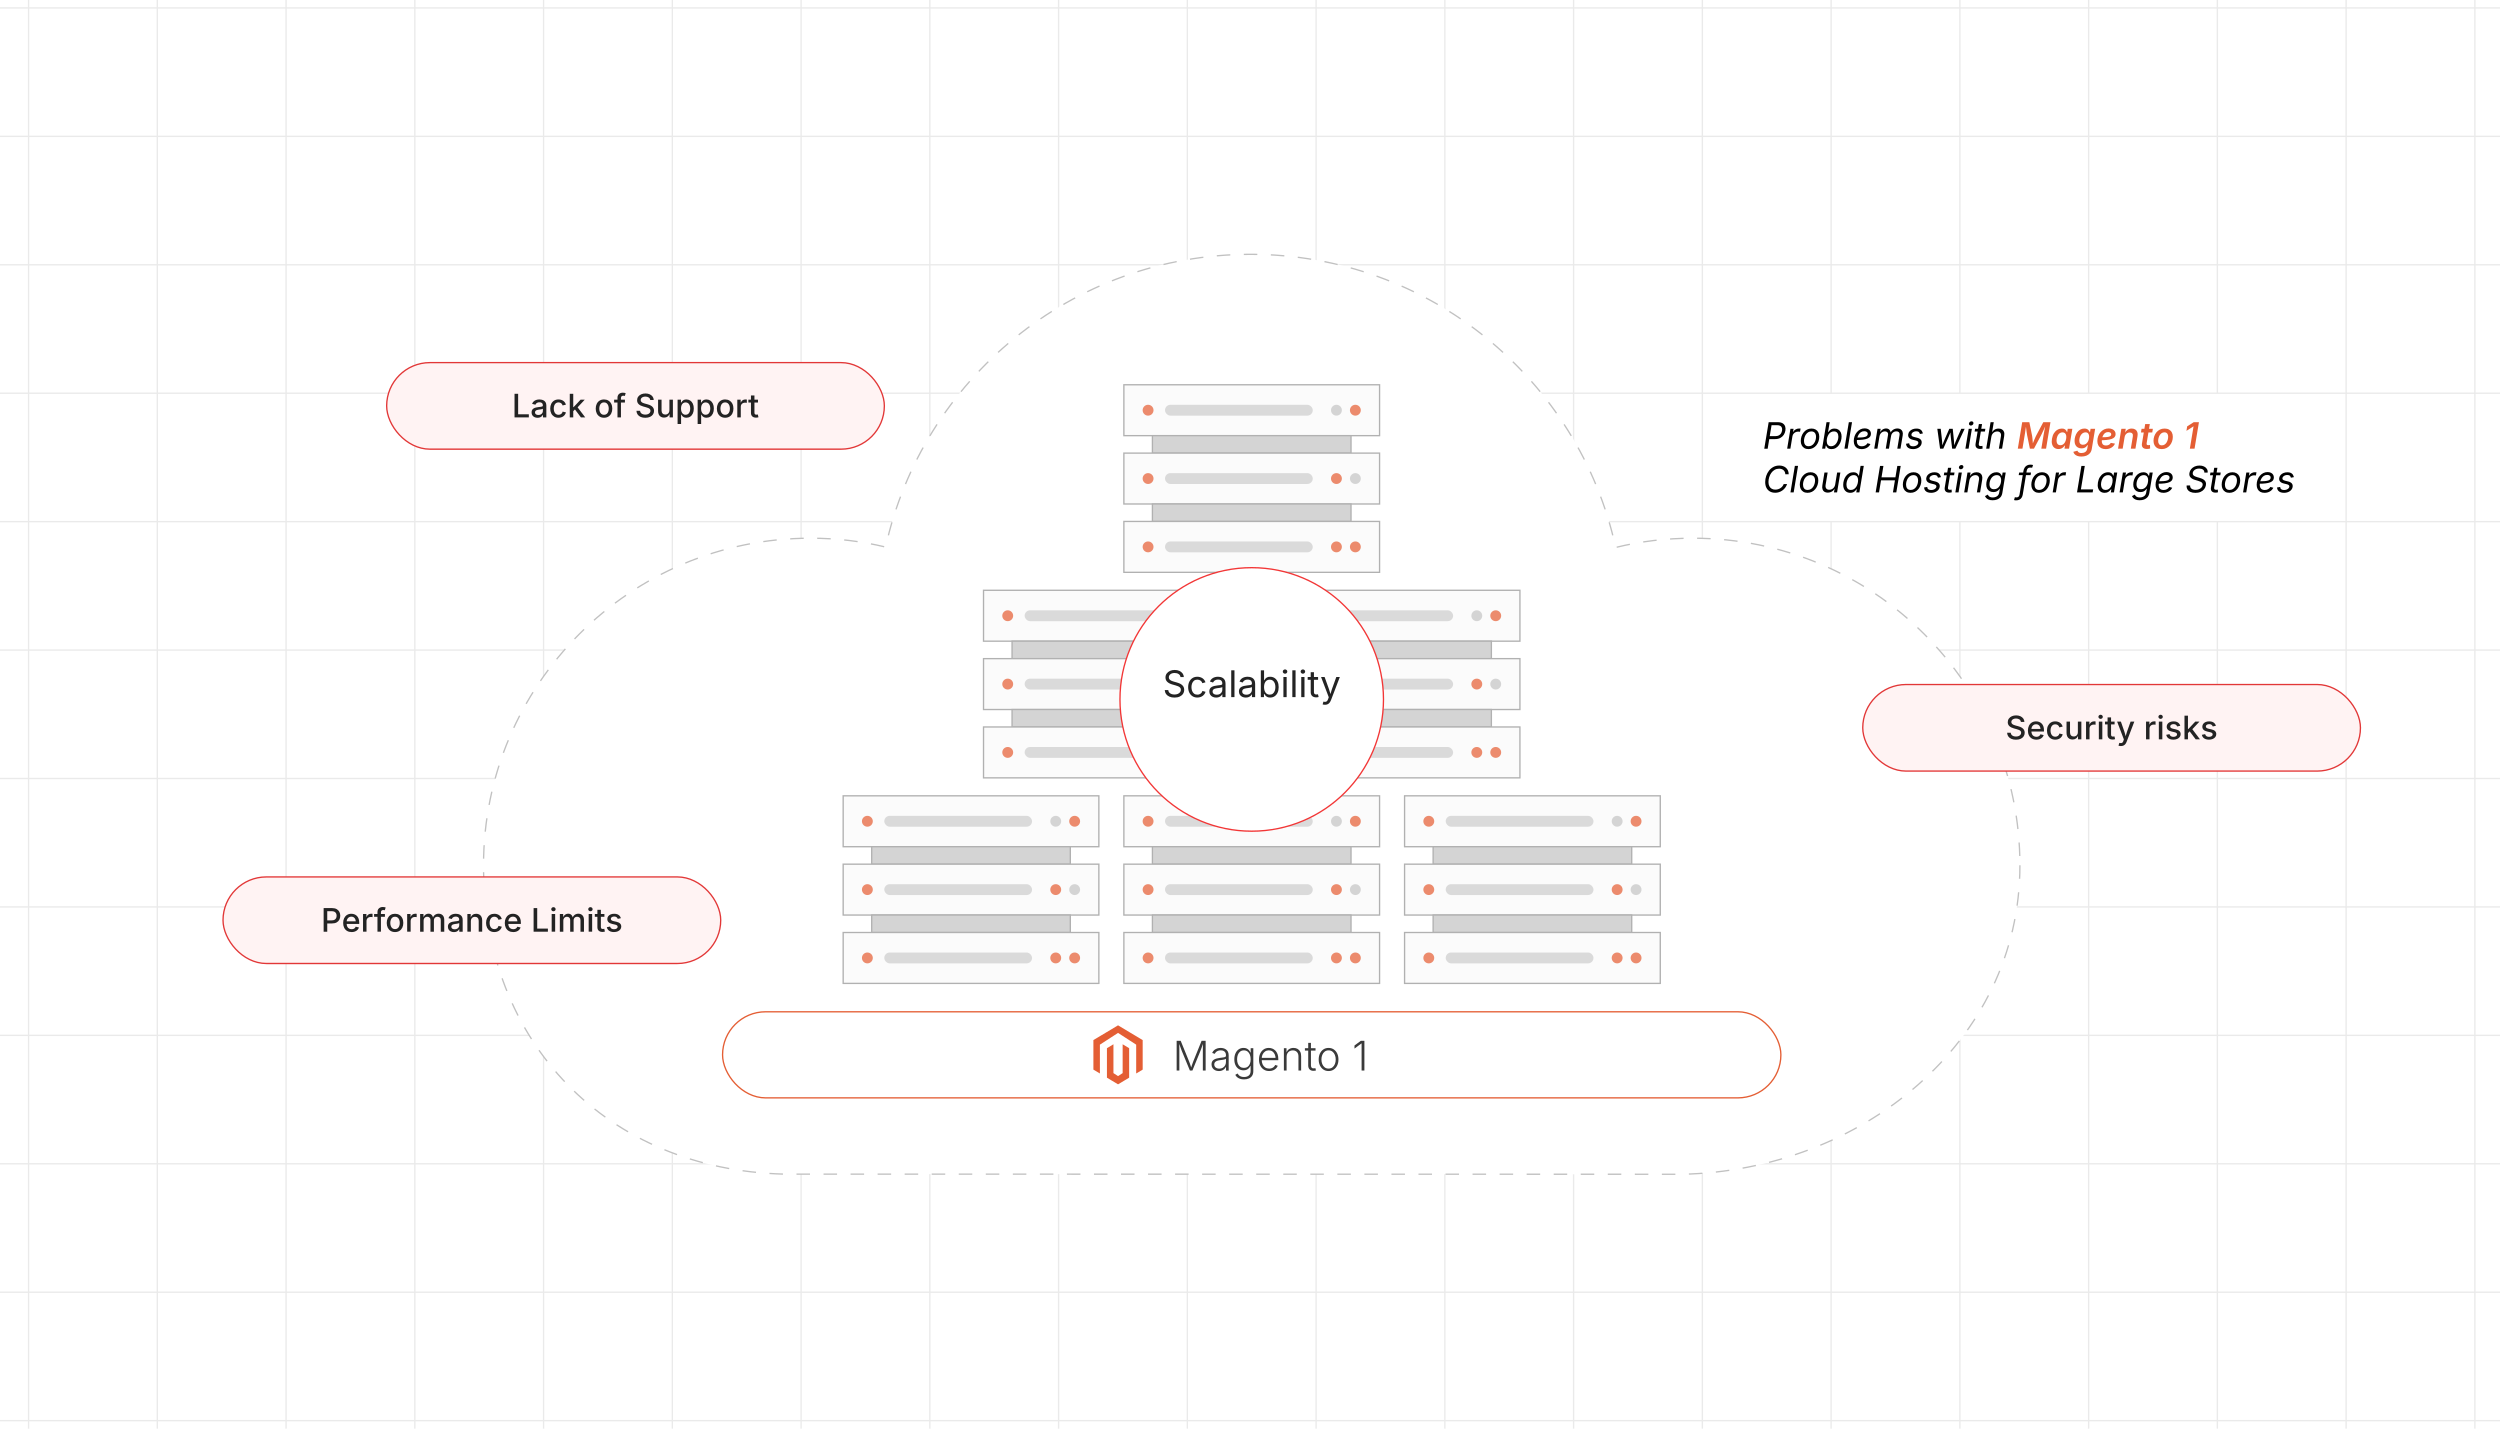 <?xml version="1.0" encoding="UTF-8"?><svg id="Layer_1" xmlns="http://www.w3.org/2000/svg" xmlns:xlink="http://www.w3.org/1999/xlink" viewBox="0 0 350 200"><defs><clipPath id="clippath"><rect x="-325" y="297.055" width="998.727" height="400" fill="none" stroke-width="0"/></clipPath><clipPath id="clippath-1"><rect width="350" height="200" fill="none" stroke-width="0"/></clipPath><filter id="drop-shadow-5" filterUnits="userSpaceOnUse"><feOffset dx="0" dy="0"/><feGaussianBlur result="blur" stdDeviation="1.514"/><feFlood flood-color="#333" flood-opacity=".05"/><feComposite in2="blur" operator="in"/><feComposite in="SourceGraphic"/></filter><filter id="drop-shadow-6" filterUnits="userSpaceOnUse"><feOffset dx="0" dy="2.149"/><feGaussianBlur result="blur-2" stdDeviation="1.719"/><feFlood flood-color="#333" flood-opacity=".09"/><feComposite in2="blur-2" operator="in"/><feComposite in="SourceGraphic"/></filter><filter id="drop-shadow-7" filterUnits="userSpaceOnUse"><feOffset dx="0" dy="1.893"/><feGaussianBlur result="blur-3" stdDeviation="1.514"/><feFlood flood-color="#333" flood-opacity=".09"/><feComposite in2="blur-3" operator="in"/><feComposite in="SourceGraphic"/></filter><filter id="drop-shadow-8" filterUnits="userSpaceOnUse"><feOffset dx="0" dy="1.893"/><feGaussianBlur result="blur-4" stdDeviation="1.514"/><feFlood flood-color="#333" flood-opacity=".09"/><feComposite in2="blur-4" operator="in"/><feComposite in="SourceGraphic"/></filter><filter id="drop-shadow-9" filterUnits="userSpaceOnUse"><feOffset dx="0" dy="1.893"/><feGaussianBlur result="blur-5" stdDeviation="1.514"/><feFlood flood-color="#333" flood-opacity=".09"/><feComposite in2="blur-5" operator="in"/><feComposite in="SourceGraphic"/></filter></defs><g clip-path="url(#clippath)"><line x1="-324.997" y1="188.319" x2="674.997" y2="188.319" fill="none" stroke="#eaeaea" stroke-miterlimit="10" stroke-width=".501"/><line x1="-324.997" y1="140.821" x2="674.997" y2="140.821" fill="none" stroke="#eaeaea" stroke-miterlimit="10" stroke-width=".501"/><line x1="-324.997" y1="93.323" x2="674.997" y2="93.323" fill="none" stroke="#eaeaea" stroke-miterlimit="10" stroke-width=".501"/><line x1="-324.997" y1="45.826" x2="674.997" y2="45.826" fill="none" stroke="#eaeaea" stroke-miterlimit="10" stroke-width=".501"/><polyline points="341.663 378.31 341.663 330.81 341.663 283.31 341.663 235.82 341.663 188.32 341.663 140.82 341.663 93.32 341.663 45.83 341.663 -1.67" fill="none" stroke="#eaeaea" stroke-miterlimit="10" stroke-width=".501"/><line x1="294.047" y1="-1.672" x2="294.047" y2="995.782" fill="none" stroke="#eaeaea" stroke-miterlimit="10" stroke-width=".501"/><line x1="246.428" y1="-1.672" x2="246.428" y2="995.782" fill="none" stroke="#eaeaea" stroke-miterlimit="10" stroke-width=".501"/><line x1="198.809" y1="-1.672" x2="198.809" y2="995.782" fill="none" stroke="#eaeaea" stroke-miterlimit="10" stroke-width=".501"/><line x1="151.191" y1="-1.672" x2="151.191" y2="995.782" fill="none" stroke="#eaeaea" stroke-miterlimit="10" stroke-width=".501"/><line x1="103.572" y1="-1.672" x2="103.572" y2="995.782" fill="none" stroke="#eaeaea" stroke-miterlimit="10" stroke-width=".501"/><line x1="55.953" y1="-1.672" x2="55.953" y2="995.782" fill="none" stroke="#eaeaea" stroke-miterlimit="10" stroke-width=".501"/><line x1="8.334" y1="-1.672" x2="8.334" y2="995.782" fill="none" stroke="#eaeaea" stroke-miterlimit="10" stroke-width=".501"/></g><g clip-path="url(#clippath-1)"><line x1="-14.026" y1="198.888" x2="364.508" y2="198.888" fill="none" stroke="#eaeaea" stroke-miterlimit="10" stroke-width=".19"/><line x1="-14.026" y1="180.908" x2="364.508" y2="180.908" fill="none" stroke="#eaeaea" stroke-miterlimit="10" stroke-width=".19"/><line x1="-14.026" y1="162.929" x2="364.508" y2="162.929" fill="none" stroke="#eaeaea" stroke-miterlimit="10" stroke-width=".19"/><line x1="-14.026" y1="144.949" x2="364.508" y2="144.949" fill="none" stroke="#eaeaea" stroke-miterlimit="10" stroke-width=".19"/><line x1="-14.026" y1="126.969" x2="364.508" y2="126.969" fill="none" stroke="#eaeaea" stroke-miterlimit="10" stroke-width=".19"/><line x1="-14.026" y1="108.99" x2="364.508" y2="108.99" fill="none" stroke="#eaeaea" stroke-miterlimit="10" stroke-width=".19"/><line x1="-14.026" y1="91.01" x2="364.508" y2="91.01" fill="none" stroke="#eaeaea" stroke-miterlimit="10" stroke-width=".19"/><polyline points="364.509 73.031 346.483 73.031 328.457 73.031" fill="none" stroke="#eaeaea" stroke-miterlimit="10" stroke-width=".19"/><polyline points="238.329 73.031 220.303 73.031 202.28 73.031 184.254 73.031 166.228 73.031 148.202 73.031 130.179 73.031 112.153 73.031 94.126 73.031 76.1 73.031 58.074 73.031 40.051 73.031 22.025 73.031 3.999 73.031 -14.027 73.031" fill="none" stroke="#eaeaea" stroke-miterlimit="10" stroke-width=".19"/><polyline points="364.509 55.051 346.483 55.051 328.457 55.051" fill="none" stroke="#eaeaea" stroke-miterlimit="10" stroke-width=".19"/><polyline points="238.329 55.051 220.303 55.051 202.28 55.051 184.254 55.051 166.228 55.051 148.202 55.051 130.179 55.051 112.153 55.051 94.126 55.051 76.1 55.051 58.074 55.051 40.051 55.051 22.025 55.051 3.999 55.051 -14.027 55.051" fill="none" stroke="#eaeaea" stroke-miterlimit="10" stroke-width=".19"/><line x1="-14.026" y1="37.071" x2="364.508" y2="37.071" fill="none" stroke="#eaeaea" stroke-miterlimit="10" stroke-width=".19"/><line x1="-14.026" y1="19.092" x2="364.508" y2="19.092" fill="none" stroke="#eaeaea" stroke-miterlimit="10" stroke-width=".19"/><line x1="-14.026" y1="1.112" x2="364.508" y2="1.112" fill="none" stroke="#eaeaea" stroke-miterlimit="10" stroke-width=".19"/><polyline points="346.483 288.786 346.483 270.805 346.483 252.829 346.483 234.848 346.483 216.868 346.483 198.887 346.483 180.907 346.483 162.93 346.483 144.949 346.483 126.969 346.483 108.988 346.483 91.012 346.483 73.031 346.483 55.051 346.483 37.07 346.483 19.09 346.483 1.113 346.483 -16.867 346.483 -34.848 346.483 -52.828 346.483 -70.805 346.483 -88.786" fill="none" stroke="#eaeaea" stroke-miterlimit="10" stroke-width=".19"/><polyline points="328.457 288.786 328.457 270.805 328.457 252.829 328.457 234.848 328.457 216.868 328.457 198.887 328.457 180.907 328.457 162.93 328.457 144.949 328.457 126.969 328.457 108.988 328.457 91.012 328.457 73.031" fill="none" stroke="#eaeaea" stroke-miterlimit="10" stroke-width=".19"/><polyline points="328.457 55.051 328.457 37.07 328.457 19.09 328.457 1.113 328.457 -16.867 328.457 -34.848 328.457 -52.828 328.457 -70.805 328.457 -88.786" fill="none" stroke="#eaeaea" stroke-miterlimit="10" stroke-width=".19"/><polyline points="310.43 288.786 310.43 270.805 310.43 252.829 310.43 234.848 310.43 216.868 310.43 198.887 310.43 180.907 310.43 162.93 310.43 144.949 310.43 126.969 310.43 108.988 310.43 91.012 310.43 73.031" fill="none" stroke="#eaeaea" stroke-miterlimit="10" stroke-width=".19"/><polyline points="310.43 55.051 310.43 37.07 310.43 19.09 310.43 1.113 310.43 -16.867 310.43 -34.848 310.43 -52.828 310.43 -70.805 310.43 -88.786" fill="none" stroke="#eaeaea" stroke-miterlimit="10" stroke-width=".19"/><polyline points="292.408 288.786 292.408 270.805 292.408 252.829 292.408 234.848 292.408 216.868 292.408 198.887 292.408 180.907 292.408 162.93 292.408 144.949 292.408 126.969 292.408 108.988 292.408 91.012 292.408 73.031" fill="none" stroke="#eaeaea" stroke-miterlimit="10" stroke-width=".19"/><polyline points="292.408 55.051 292.408 37.07 292.408 19.09 292.408 1.113 292.408 -16.867 292.408 -34.848 292.408 -52.828 292.408 -70.805 292.408 -88.786" fill="none" stroke="#eaeaea" stroke-miterlimit="10" stroke-width=".19"/><polyline points="274.382 288.786 274.382 270.805 274.382 252.829 274.382 234.848 274.382 216.868 274.382 198.887 274.382 180.907 274.382 162.93 274.382 144.949 274.382 126.969 274.382 108.988 274.382 91.012 274.382 73.031" fill="none" stroke="#eaeaea" stroke-miterlimit="10" stroke-width=".19"/><polyline points="274.382 55.051 274.382 37.07 274.382 19.09 274.382 1.113 274.382 -16.867 274.382 -34.848 274.382 -52.828 274.382 -70.805 274.382 -88.786" fill="none" stroke="#eaeaea" stroke-miterlimit="10" stroke-width=".19"/><rect x="238.329" y="55.051" width="90.128" height="17.98" fill="none" stroke="#eaeaea" stroke-miterlimit="10" stroke-width=".19"/><polyline points="256.355 288.786 256.355 270.805 256.355 252.829 256.355 234.848 256.355 216.868 256.355 198.887 256.355 180.907 256.355 162.93 256.355 144.949 256.355 126.969 256.355 108.988 256.355 91.012 256.355 73.031" fill="none" stroke="#eaeaea" stroke-miterlimit="10" stroke-width=".19"/><polyline points="256.355 55.051 256.355 37.07 256.355 19.09 256.355 1.113 256.355 -16.867 256.355 -34.848 256.355 -52.828 256.355 -70.805 256.355 -88.786" fill="none" stroke="#eaeaea" stroke-miterlimit="10" stroke-width=".19"/><polyline points="238.329 288.786 238.329 270.805 238.329 252.829 238.329 234.848 238.329 216.868 238.329 198.887 238.329 180.907 238.329 162.93 238.329 144.949 238.329 126.969 238.329 108.988 238.329 91.012 238.329 73.031" fill="none" stroke="#eaeaea" stroke-miterlimit="10" stroke-width=".19"/><polyline points="238.329 55.051 238.329 37.07 238.329 19.09 238.329 1.113 238.329 -16.867 238.329 -34.848 238.329 -52.828 238.329 -70.805 238.329 -88.786" fill="none" stroke="#eaeaea" stroke-miterlimit="10" stroke-width=".19"/><line x1="220.305" y1="-88.786" x2="220.305" y2="288.786" fill="none" stroke="#eaeaea" stroke-miterlimit="10" stroke-width=".19"/><line x1="202.279" y1="-88.786" x2="202.279" y2="288.786" fill="none" stroke="#eaeaea" stroke-miterlimit="10" stroke-width=".19"/><line x1="184.254" y1="-88.786" x2="184.254" y2="288.786" fill="none" stroke="#eaeaea" stroke-miterlimit="10" stroke-width=".19"/><line x1="166.228" y1="-88.786" x2="166.228" y2="288.786" fill="none" stroke="#eaeaea" stroke-miterlimit="10" stroke-width=".19"/><line x1="148.203" y1="-88.786" x2="148.203" y2="288.786" fill="none" stroke="#eaeaea" stroke-miterlimit="10" stroke-width=".19"/><line x1="130.177" y1="-88.786" x2="130.177" y2="288.786" fill="none" stroke="#eaeaea" stroke-miterlimit="10" stroke-width=".19"/><line x1="112.152" y1="-88.786" x2="112.152" y2="288.786" fill="none" stroke="#eaeaea" stroke-miterlimit="10" stroke-width=".19"/><line x1="94.126" y1="-88.786" x2="94.126" y2="288.786" fill="none" stroke="#eaeaea" stroke-miterlimit="10" stroke-width=".19"/><line x1="76.101" y1="-88.786" x2="76.101" y2="288.786" fill="none" stroke="#eaeaea" stroke-miterlimit="10" stroke-width=".19"/><line x1="58.076" y1="-88.786" x2="58.076" y2="288.786" fill="none" stroke="#eaeaea" stroke-miterlimit="10" stroke-width=".19"/><line x1="40.05" y1="-88.786" x2="40.05" y2="288.786" fill="none" stroke="#eaeaea" stroke-miterlimit="10" stroke-width=".19"/><line x1="22.025" y1="-88.786" x2="22.025" y2="288.786" fill="none" stroke="#eaeaea" stroke-miterlimit="10" stroke-width=".19"/><line x1="3.999" y1="-88.786" x2="3.999" y2="288.786" fill="none" stroke="#eaeaea" stroke-miterlimit="10" stroke-width=".19"/></g><path d="M282.789,121.136c0,24.952-22.447,42.725-47.266,43.259l-125.809-.019c-24.685-.648-42.02-18.364-42.02-43.24,0-25.276,20.511-45.787,45.787-45.787,3.622,0,7.129.419,10.503,1.239,5.166-23.446,26.077-40.983,51.086-40.983,25.028,0,45.978,17.556,51.124,41.04,3.469-.858,7.091-1.296,10.808-1.296,25.295,0,45.787,20.511,45.787,45.787Z" fill="#fff" filter="url(#drop-shadow-5)" stroke="#c1c1c1" stroke-dasharray="0 0 1.893 1.893" stroke-miterlimit="10" stroke-width=".189"/><rect x="101.159" y="141.65" width="148.164" height="12.053" rx="6.027" ry="6.027" fill="#fff" stroke="#e45e34" stroke-miterlimit="10" stroke-width=".189"/><polyline points="156.525 151.807 155.6 151.253 154.971 150.876 154.971 146.744 155.881 146.199 155.881 150.236 156.525 150.653 157.17 150.236 157.17 146.199 158.08 146.744 158.08 150.876 157.45 151.253 156.525 151.807" fill="#e45e34" stroke-width="0"/><polygon points="159.975 145.612 159.975 149.744 159.065 150.289 159.065 146.252 156.525 144.607 153.986 146.252 153.986 150.289 153.076 149.744 153.076 145.612 156.525 143.546 159.975 145.612" fill="#e45e34" stroke-width="0"/><path d="M164.731,149.879v-4.17h.565l1.165,2.86c.026.062.053.134.083.217.029.083.06.172.092.266.033.095.064.188.094.281.03.094.058.182.084.266h-.101c.026-.08.054-.166.084-.257.03-.092.061-.185.094-.28.032-.095.063-.185.094-.27.03-.085.058-.159.084-.223l1.156-2.86h.565v4.17h-.392v-2.919c0-.1.001-.202.004-.31s.005-.215.007-.323.003-.215.003-.319h.045c-.038.112-.076.226-.116.34-.04.115-.08.227-.118.335s-.075.209-.11.304c-.036.094-.067.176-.095.245l-1.083,2.647h-.35l-1.092-2.647c-.028-.069-.059-.149-.094-.241-.034-.091-.071-.19-.109-.298-.039-.107-.078-.219-.118-.334-.04-.116-.082-.232-.125-.351h.047c.002.096.004.196.006.303s.003.214.005.323.003.215.004.316.001.195.001.281v2.647h-.381Z" fill="#3a3a3a" stroke-width="0"/><path d="M170.643,149.949c-.19,0-.363-.037-.519-.109-.156-.073-.28-.18-.372-.322-.092-.142-.139-.313-.139-.515,0-.155.029-.285.087-.391.058-.105.141-.192.249-.26.108-.068.235-.122.382-.161s.309-.07.486-.093c.173-.022.321-.041.442-.058.122-.016.214-.041.279-.076.064-.036.097-.093.097-.171v-.073c0-.14-.029-.26-.085-.36-.057-.102-.14-.179-.249-.232-.109-.055-.242-.081-.399-.081-.147,0-.277.022-.389.068s-.205.105-.278.179c-.074.074-.129.154-.167.242l-.364-.123c.069-.17.167-.306.292-.408s.266-.178.422-.226.315-.071.476-.071c.123,0,.25.017.38.049.131.032.252.088.364.165.112.077.203.184.271.319.069.135.104.307.104.514v2.124h-.372v-.495h-.028c-.045.095-.111.186-.199.272-.088.087-.196.157-.323.212-.128.054-.277.081-.447.081ZM170.699,149.61c.19,0,.355-.042.496-.126.14-.084.248-.197.325-.339.076-.142.115-.298.115-.468v-.444c-.028.026-.074.049-.137.069s-.136.039-.217.054c-.081.015-.163.028-.245.039s-.154.021-.215.028c-.174.021-.323.054-.447.101s-.218.11-.283.19-.096.182-.096.305c0,.125.031.231.092.319s.146.154.252.201c.106.047.227.07.361.07Z" fill="#3a3a3a" stroke-width="0"/><path d="M174.167,151.116c-.213,0-.4-.027-.562-.083-.161-.055-.297-.13-.407-.225-.11-.096-.196-.205-.257-.328l.313-.19c.045.08.105.158.181.234.075.075.173.137.292.185.119.048.266.071.439.071.276,0,.498-.068.666-.206.168-.137.252-.35.252-.637v-.702h-.037c-.041.097-.101.192-.181.287-.079.094-.182.171-.309.231-.127.062-.284.092-.47.092-.248,0-.469-.062-.662-.186-.193-.123-.345-.299-.455-.528-.11-.229-.165-.504-.165-.823s.054-.599.162-.838c.108-.24.259-.427.454-.562.194-.134.419-.201.674-.201.19,0,.349.033.476.101.126.067.229.15.306.25.078.101.137.198.178.293h.04v-.602h.369v3.204c0,.266-.056.483-.168.655-.112.172-.266.299-.462.382-.196.083-.418.125-.668.125ZM174.145,149.504c.2,0,.37-.048.511-.145.141-.096.249-.233.323-.414.075-.18.112-.395.112-.645,0-.243-.037-.458-.11-.646s-.181-.335-.321-.442c-.14-.107-.312-.161-.515-.161-.206,0-.379.056-.521.167-.142.111-.25.261-.323.449s-.11.399-.11.633c0,.236.037.445.112.627.075.181.183.322.325.424.142.102.314.152.518.152Z" fill="#3a3a3a" stroke-width="0"/><path d="M177.689,149.946c-.293,0-.545-.068-.759-.206-.214-.137-.379-.327-.495-.569-.117-.242-.176-.521-.176-.837s.058-.596.172-.84c.115-.244.275-.437.482-.576.205-.141.445-.21.717-.21.172,0,.338.031.496.094s.301.157.428.285.227.29.301.485c.072.196.107.427.107.691v.165h-2.453v-.327h2.25l-.174.123c0-.224-.039-.424-.115-.602s-.186-.317-.326-.42c-.143-.103-.312-.154-.514-.154-.197,0-.371.053-.518.157-.148.104-.266.242-.348.414-.084.172-.125.36-.125.565v.196c0,.244.043.458.129.642.086.185.207.327.365.429s.344.152.559.152c.145,0,.273-.023.385-.07.111-.046.205-.108.279-.186.076-.077.133-.162.17-.253l.361.114c-.049.131-.127.252-.234.364-.107.111-.242.201-.404.27s-.35.103-.561.103Z" fill="#3a3a3a" stroke-width="0"/><path d="M180.125,147.928v1.951h-.381v-3.129h.367l.002.73h-.059c.086-.272.221-.47.404-.591.185-.121.395-.182.632-.182.212,0,.398.044.558.133.16.089.285.218.375.388.091.17.136.379.136.627v2.023h-.377v-1.995c0-.256-.072-.458-.216-.606s-.336-.223-.577-.223c-.164,0-.312.035-.441.105-.131.069-.234.17-.31.302s-.113.287-.113.466Z" fill="#3a3a3a" stroke-width="0"/><path d="M184.175,146.75v.33h-1.488v-.33h1.488ZM183.15,146.005h.381v3.135c0,.155.035.27.104.342.069.073.175.102.316.087.026,0,.059-.003.097-.01s.074-.014.107-.021l.079.328c-.041.013-.087.023-.136.03-.05.008-.1.013-.15.015-.25.017-.445-.043-.586-.178-.141-.136-.212-.324-.212-.567v-3.16Z" fill="#3a3a3a" stroke-width="0"/><path d="M186,149.946c-.272,0-.513-.068-.72-.206-.207-.137-.369-.327-.487-.571-.117-.243-.176-.522-.176-.838,0-.321.059-.604.176-.847.118-.243.28-.434.487-.571.207-.137.447-.205.72-.205.271,0,.51.068.718.205.208.138.371.328.488.571s.177.525.177.847c0,.315-.059.595-.176.838-.116.244-.278.435-.486.571-.208.138-.448.206-.721.206ZM186,149.602c.214,0,.396-.058.546-.173.148-.116.262-.271.34-.462.077-.192.116-.404.116-.636,0-.233-.039-.446-.118-.64-.078-.193-.191-.348-.341-.465-.149-.116-.33-.175-.543-.175s-.394.059-.542.175c-.148.117-.262.271-.34.465s-.117.406-.117.64c0,.231.038.443.115.636.078.191.19.346.339.462.148.115.33.173.545.173Z" fill="#3a3a3a" stroke-width="0"/><path d="M191.016,145.709v4.17h-.392v-3.795h-.027l-.969.719v-.431l.893-.663h.495Z" fill="#3a3a3a" stroke-width="0"/><g opacity=".72"><rect x="118.044" y="111.415" width="35.796" height="7.124" fill="#f9f9f9" stroke="#939393" stroke-miterlimit="10" stroke-width=".189"/><circle cx="121.432" cy="114.977" r=".761" fill="#e45e34" stroke-width="0"/><circle cx="147.802" cy="114.977" r=".761" fill="#c4c4c4" stroke-width="0"/><circle cx="150.452" cy="114.977" r=".761" fill="#e45e34" stroke-width="0"/><rect x="123.8" y="114.217" width="20.687" height="1.521" rx=".761" ry=".761" fill="#ccc" stroke-width="0"/><rect x="122.04" y="118.539" width="27.803" height="2.444" fill="#c4c4c4" stroke="#939393" stroke-miterlimit="10" stroke-width=".189"/><rect x="118.044" y="120.983" width="35.796" height="7.124" fill="#f9f9f9" stroke="#939393" stroke-miterlimit="10" stroke-width=".189"/><circle cx="121.432" cy="124.545" r=".761" fill="#e45e34" stroke-width="0"/><circle cx="147.802" cy="124.545" r=".761" fill="#e45e34" stroke-width="0"/><circle cx="150.452" cy="124.545" r=".761" fill="#c4c4c4" stroke-width="0"/><rect x="123.8" y="123.784" width="20.687" height="1.521" rx=".761" ry=".761" fill="#ccc" stroke-width="0"/><rect x="122.04" y="128.106" width="27.803" height="2.444" fill="#c4c4c4" stroke="#939393" stroke-miterlimit="10" stroke-width=".189"/><rect x="118.044" y="130.55" width="35.796" height="7.124" fill="#f9f9f9" stroke="#939393" stroke-miterlimit="10" stroke-width=".189"/><circle cx="121.432" cy="134.112" r=".761" fill="#e45e34" stroke-width="0"/><circle cx="147.802" cy="134.112" r=".761" fill="#e45e34" stroke-width="0"/><circle cx="150.452" cy="134.112" r=".761" fill="#e45e34" stroke-width="0"/><rect x="123.8" y="133.351" width="20.687" height="1.521" rx=".761" ry=".761" fill="#ccc" stroke-width="0"/><rect x="157.343" y="111.415" width="35.796" height="7.124" fill="#f9f9f9" stroke="#939393" stroke-miterlimit="10" stroke-width=".189"/><circle cx="160.731" cy="114.977" r=".761" fill="#e45e34" stroke-width="0"/><circle cx="187.101" cy="114.977" r=".761" fill="#c4c4c4" stroke-width="0"/><circle cx="189.751" cy="114.977" r=".761" fill="#e45e34" stroke-width="0"/><rect x="163.099" y="114.217" width="20.687" height="1.521" rx=".761" ry=".761" fill="#ccc" stroke-width="0"/><rect x="161.339" y="118.539" width="27.803" height="2.444" fill="#c4c4c4" stroke="#939393" stroke-miterlimit="10" stroke-width=".189"/><rect x="157.343" y="120.983" width="35.796" height="7.124" fill="#f9f9f9" stroke="#939393" stroke-miterlimit="10" stroke-width=".189"/><circle cx="160.731" cy="124.545" r=".761" fill="#e45e34" stroke-width="0"/><circle cx="187.101" cy="124.545" r=".761" fill="#e45e34" stroke-width="0"/><circle cx="189.751" cy="124.545" r=".761" fill="#c4c4c4" stroke-width="0"/><rect x="163.099" y="123.784" width="20.687" height="1.521" rx=".761" ry=".761" fill="#ccc" stroke-width="0"/><rect x="161.339" y="128.106" width="27.803" height="2.444" fill="#c4c4c4" stroke="#939393" stroke-miterlimit="10" stroke-width=".189"/><rect x="157.343" y="130.55" width="35.796" height="7.124" fill="#f9f9f9" stroke="#939393" stroke-miterlimit="10" stroke-width=".189"/><circle cx="160.731" cy="134.112" r=".761" fill="#e45e34" stroke-width="0"/><circle cx="187.101" cy="134.112" r=".761" fill="#e45e34" stroke-width="0"/><circle cx="189.751" cy="134.112" r=".761" fill="#e45e34" stroke-width="0"/><rect x="163.099" y="133.351" width="20.687" height="1.521" rx=".761" ry=".761" fill="#ccc" stroke-width="0"/><rect x="196.642" y="111.415" width="35.796" height="7.124" fill="#f9f9f9" stroke="#939393" stroke-miterlimit="10" stroke-width=".189"/><circle cx="200.03" cy="114.977" r=".761" fill="#e45e34" stroke-width="0"/><circle cx="226.401" cy="114.977" r=".761" fill="#c4c4c4" stroke-width="0"/><circle cx="229.05" cy="114.977" r=".761" fill="#e45e34" stroke-width="0"/><rect x="202.399" y="114.217" width="20.687" height="1.521" rx=".761" ry=".761" fill="#ccc" stroke-width="0"/><rect x="200.638" y="118.539" width="27.803" height="2.444" fill="#c4c4c4" stroke="#939393" stroke-miterlimit="10" stroke-width=".189"/><rect x="196.642" y="120.983" width="35.796" height="7.124" fill="#f9f9f9" stroke="#939393" stroke-miterlimit="10" stroke-width=".189"/><circle cx="200.03" cy="124.545" r=".761" fill="#e45e34" stroke-width="0"/><circle cx="226.401" cy="124.545" r=".761" fill="#e45e34" stroke-width="0"/><circle cx="229.05" cy="124.545" r=".761" fill="#c4c4c4" stroke-width="0"/><rect x="202.399" y="123.784" width="20.687" height="1.521" rx=".761" ry=".761" fill="#ccc" stroke-width="0"/><rect x="200.638" y="128.106" width="27.803" height="2.444" fill="#c4c4c4" stroke="#939393" stroke-miterlimit="10" stroke-width=".189"/><rect x="196.642" y="130.55" width="35.796" height="7.124" fill="#f9f9f9" stroke="#939393" stroke-miterlimit="10" stroke-width=".189"/><circle cx="200.03" cy="134.112" r=".761" fill="#e45e34" stroke-width="0"/><circle cx="226.401" cy="134.112" r=".761" fill="#e45e34" stroke-width="0"/><circle cx="229.05" cy="134.112" r=".761" fill="#e45e34" stroke-width="0"/><rect x="202.399" y="133.351" width="20.687" height="1.521" rx=".761" ry=".761" fill="#ccc" stroke-width="0"/><rect x="137.693" y="82.641" width="35.796" height="7.124" fill="#f9f9f9" stroke="#939393" stroke-miterlimit="10" stroke-width=".189"/><circle cx="141.081" cy="86.203" r=".761" fill="#e45e34" stroke-width="0"/><circle cx="167.452" cy="86.203" r=".761" fill="#c4c4c4" stroke-width="0"/><circle cx="170.102" cy="86.203" r=".761" fill="#e45e34" stroke-width="0"/><rect x="143.45" y="85.443" width="20.687" height="1.521" rx=".761" ry=".761" fill="#ccc" stroke-width="0"/><rect x="141.69" y="89.765" width="27.803" height="2.444" fill="#c4c4c4" stroke="#939393" stroke-miterlimit="10" stroke-width=".189"/><rect x="137.693" y="92.209" width="35.796" height="7.124" fill="#f9f9f9" stroke="#939393" stroke-miterlimit="10" stroke-width=".189"/><circle cx="141.081" cy="95.771" r=".761" fill="#e45e34" stroke-width="0"/><circle cx="167.452" cy="95.771" r=".761" fill="#e45e34" stroke-width="0"/><circle cx="170.102" cy="95.771" r=".761" fill="#c4c4c4" stroke-width="0"/><rect x="143.45" y="95.01" width="20.687" height="1.521" rx=".761" ry=".761" fill="#ccc" stroke-width="0"/><rect x="141.69" y="99.333" width="27.803" height="2.444" fill="#c4c4c4" stroke="#939393" stroke-miterlimit="10" stroke-width=".189"/><rect x="137.693" y="101.776" width="35.796" height="7.124" fill="#f9f9f9" stroke="#939393" stroke-miterlimit="10" stroke-width=".189"/><circle cx="141.081" cy="105.338" r=".761" fill="#e45e34" stroke-width="0"/><circle cx="167.452" cy="105.338" r=".761" fill="#e45e34" stroke-width="0"/><circle cx="170.102" cy="105.338" r=".761" fill="#e45e34" stroke-width="0"/><rect x="143.45" y="104.578" width="20.687" height="1.521" rx=".761" ry=".761" fill="#ccc" stroke-width="0"/><rect x="176.992" y="82.641" width="35.796" height="7.124" fill="#f9f9f9" stroke="#939393" stroke-miterlimit="10" stroke-width=".189"/><circle cx="180.38" cy="86.203" r=".761" fill="#e45e34" stroke-width="0"/><circle cx="206.751" cy="86.203" r=".761" fill="#c4c4c4" stroke-width="0"/><circle cx="209.401" cy="86.203" r=".761" fill="#e45e34" stroke-width="0"/><rect x="182.749" y="85.443" width="20.687" height="1.521" rx=".761" ry=".761" fill="#ccc" stroke-width="0"/><rect x="180.989" y="89.765" width="27.803" height="2.444" fill="#c4c4c4" stroke="#939393" stroke-miterlimit="10" stroke-width=".189"/><rect x="176.992" y="92.209" width="35.796" height="7.124" fill="#f9f9f9" stroke="#939393" stroke-miterlimit="10" stroke-width=".189"/><circle cx="180.38" cy="95.771" r=".761" fill="#e45e34" stroke-width="0"/><circle cx="206.751" cy="95.771" r=".761" fill="#e45e34" stroke-width="0"/><circle cx="209.401" cy="95.771" r=".761" fill="#c4c4c4" stroke-width="0"/><rect x="182.749" y="95.01" width="20.687" height="1.521" rx=".761" ry=".761" fill="#ccc" stroke-width="0"/><rect x="180.989" y="99.333" width="27.803" height="2.444" fill="#c4c4c4" stroke="#939393" stroke-miterlimit="10" stroke-width=".189"/><rect x="176.992" y="101.776" width="35.796" height="7.124" fill="#f9f9f9" stroke="#939393" stroke-miterlimit="10" stroke-width=".189"/><circle cx="180.38" cy="105.338" r=".761" fill="#e45e34" stroke-width="0"/><circle cx="206.751" cy="105.338" r=".761" fill="#e45e34" stroke-width="0"/><circle cx="209.401" cy="105.338" r=".761" fill="#e45e34" stroke-width="0"/><rect x="182.749" y="104.578" width="20.687" height="1.521" rx=".761" ry=".761" fill="#ccc" stroke-width="0"/><rect x="157.343" y="53.868" width="35.796" height="7.124" fill="#f9f9f9" stroke="#939393" stroke-miterlimit="10" stroke-width=".189"/><circle cx="160.731" cy="57.429" r=".761" fill="#e45e34" stroke-width="0"/><circle cx="187.101" cy="57.429" r=".761" fill="#c4c4c4" stroke-width="0"/><circle cx="189.751" cy="57.429" r=".761" fill="#e45e34" stroke-width="0"/><rect x="163.099" y="56.669" width="20.687" height="1.521" rx=".761" ry=".761" fill="#ccc" stroke-width="0"/><rect x="161.339" y="60.991" width="27.803" height="2.444" fill="#c4c4c4" stroke="#939393" stroke-miterlimit="10" stroke-width=".189"/><rect x="157.343" y="63.435" width="35.796" height="7.124" fill="#f9f9f9" stroke="#939393" stroke-miterlimit="10" stroke-width=".189"/><circle cx="160.731" cy="66.997" r=".761" fill="#e45e34" stroke-width="0"/><circle cx="187.101" cy="66.997" r=".761" fill="#e45e34" stroke-width="0"/><circle cx="189.751" cy="66.997" r=".761" fill="#c4c4c4" stroke-width="0"/><rect x="163.099" y="66.236" width="20.687" height="1.521" rx=".761" ry=".761" fill="#ccc" stroke-width="0"/><rect x="161.339" y="70.559" width="27.803" height="2.444" fill="#c4c4c4" stroke="#939393" stroke-miterlimit="10" stroke-width=".189"/><rect x="157.343" y="73.002" width="35.796" height="7.124" fill="#f9f9f9" stroke="#939393" stroke-miterlimit="10" stroke-width=".189"/><circle cx="160.731" cy="76.564" r=".761" fill="#e45e34" stroke-width="0"/><circle cx="187.101" cy="76.564" r=".761" fill="#e45e34" stroke-width="0"/><circle cx="189.751" cy="76.564" r=".761" fill="#e45e34" stroke-width="0"/><rect x="163.099" y="75.804" width="20.687" height="1.521" rx=".761" ry=".761" fill="#ccc" stroke-width="0"/></g><circle cx="175.241" cy="95.771" r="18.446" fill="#fff" filter="url(#drop-shadow-6)" stroke="#f23636" stroke-miterlimit="10" stroke-width=".189"/><path d="M164.425,97.662c-.271,0-.505-.043-.704-.131-.199-.087-.354-.209-.467-.367-.112-.157-.176-.34-.191-.55h.491c.014.141.062.257.144.349.083.091.188.159.316.204.128.044.266.066.412.066.169,0,.322-.028.457-.083s.242-.133.321-.234c.079-.101.118-.217.118-.35,0-.121-.034-.219-.102-.294-.068-.076-.158-.138-.271-.187-.113-.049-.236-.091-.37-.128l-.454-.128c-.302-.085-.537-.208-.705-.368s-.252-.364-.252-.612c0-.211.057-.396.171-.555s.269-.282.463-.369.413-.131.655-.131c.247,0,.465.043.655.131.19.087.34.206.45.356s.168.32.175.51h-.468c-.022-.183-.109-.325-.262-.424-.153-.1-.341-.15-.564-.15-.161,0-.303.026-.424.079s-.216.125-.283.217c-.067.091-.101.196-.101.313,0,.131.041.236.122.316.082.08.178.142.29.187.111.044.213.079.303.104l.375.104c.101.027.212.063.333.11.122.047.238.11.349.188s.202.177.273.297c.072.12.107.268.107.442,0,.205-.054.39-.16.554s-.262.294-.465.39-.449.144-.738.144Z" fill="#232323" stroke-width="0"/><path d="M167.624,97.657c-.255,0-.479-.061-.671-.182-.192-.121-.342-.29-.449-.509-.108-.218-.162-.472-.162-.76,0-.294.054-.55.162-.77.107-.219.257-.389.449-.51.192-.121.416-.181.671-.181.136,0,.265.018.385.053.121.035.231.086.332.152.1.066.186.148.258.245.072.096.128.206.167.329l-.436.123c-.02-.072-.051-.138-.093-.199s-.093-.113-.152-.157-.128-.079-.205-.104-.162-.037-.254-.037c-.188,0-.343.049-.463.147-.121.098-.211.227-.27.387s-.088.333-.088.521c0,.185.03.356.088.515.059.158.148.287.27.384.121.098.275.146.463.146.094,0,.181-.012.259-.038.079-.025.149-.061.21-.107.062-.046.113-.101.155-.165s.073-.134.093-.209l.433.123c-.037.126-.092.238-.165.336-.073.098-.16.182-.26.252-.101.07-.212.123-.335.159-.123.036-.253.054-.391.054Z" fill="#232323" stroke-width="0"/><path d="M170.264,97.662c-.178,0-.34-.034-.485-.101-.146-.067-.261-.166-.347-.295-.085-.129-.128-.286-.128-.471,0-.161.032-.292.096-.393.064-.101.149-.18.256-.238.106-.058.225-.102.354-.13.129-.029.259-.051.39-.068.168-.022.305-.039.411-.051.106-.012.184-.032.235-.06.051-.029.077-.077.077-.146v-.015c0-.118-.022-.217-.066-.299-.043-.082-.109-.144-.196-.188s-.196-.065-.328-.065c-.134,0-.249.021-.345.063s-.173.094-.233.157-.104.127-.135.193l-.436-.144c.072-.171.17-.305.292-.402s.258-.165.405-.205c.148-.041.294-.061.438-.061.094,0,.201.011.321.034.12.023.236.068.348.135.112.067.204.167.277.299.073.132.109.308.109.527v1.856h-.446v-.383h-.03c-.032.065-.083.133-.154.203-.07.07-.162.128-.274.175-.112.047-.249.07-.408.07ZM170.341,97.261c.168,0,.31-.033.426-.098s.204-.151.265-.256.091-.214.091-.329v-.39c-.019.021-.059.042-.121.059s-.133.033-.213.046c-.08.014-.157.025-.232.034s-.134.016-.177.021c-.109.013-.211.036-.306.069-.095.033-.171.081-.228.144-.057.062-.085.148-.085.255,0,.098.025.179.076.244.05.066.119.115.207.149.087.034.187.05.299.05Z" fill="#232323" stroke-width="0"/><path d="M172.825,93.843v3.753h-.453v-3.753h.453Z" fill="#232323" stroke-width="0"/><path d="M174.41,97.662c-.178,0-.34-.034-.485-.101-.146-.067-.261-.166-.347-.295-.085-.129-.128-.286-.128-.471,0-.161.032-.292.096-.393.064-.101.149-.18.256-.238.106-.058.225-.102.354-.13.129-.029.259-.051.39-.068.168-.022.305-.039.411-.051.106-.012.184-.032.235-.06.051-.029.077-.077.077-.146v-.015c0-.118-.022-.217-.066-.299-.043-.082-.109-.144-.196-.188s-.196-.065-.328-.065c-.134,0-.249.021-.345.063s-.173.094-.233.157-.104.127-.135.193l-.436-.144c.072-.171.17-.305.292-.402s.258-.165.405-.205c.148-.041.294-.061.438-.061.094,0,.201.011.321.034.12.023.236.068.348.135.112.067.204.167.277.299.073.132.109.308.109.527v1.856h-.446v-.383h-.03c-.032.065-.083.133-.154.203-.07.07-.162.128-.274.175-.112.047-.249.07-.408.07ZM174.487,97.261c.168,0,.31-.033.426-.098s.204-.151.265-.256.091-.214.091-.329v-.39c-.019.021-.059.042-.121.059s-.133.033-.213.046c-.08.014-.157.025-.232.034s-.134.016-.177.021c-.109.013-.211.036-.306.069-.095.033-.171.081-.228.144-.057.062-.085.148-.085.255,0,.098.025.179.076.244.05.066.119.115.207.149.087.034.187.05.299.05Z" fill="#232323" stroke-width="0"/><path d="M177.824,97.657c-.178,0-.321-.031-.431-.092-.109-.062-.193-.131-.252-.209s-.104-.143-.136-.195h-.051v.436h-.438v-3.753h.453v1.388h.035c.031-.05.076-.114.134-.19.057-.077.139-.145.246-.205.107-.061.253-.091.436-.091.235,0,.442.059.621.176s.319.285.421.502.152.475.152.772c0,.299-.051.558-.151.776s-.24.387-.419.506c-.179.119-.386.179-.621.179ZM177.756,97.251c.177,0,.324-.047.442-.142s.207-.223.267-.383c.06-.161.09-.339.09-.535,0-.195-.029-.371-.088-.528-.059-.157-.147-.282-.266-.374-.119-.092-.267-.139-.445-.139-.173,0-.317.044-.436.131-.117.087-.206.208-.266.364s-.089.337-.089.545c0,.208.03.392.09.551.061.16.15.284.269.374s.263.135.432.135Z" fill="#232323" stroke-width="0"/><path d="M179.905,94.319c-.085,0-.159-.029-.222-.088-.062-.059-.093-.129-.093-.212,0-.084.031-.155.093-.213.062-.058.137-.087.222-.087.088,0,.162.029.225.087.062.058.093.129.093.213,0,.083-.031.153-.093.212-.062.059-.137.088-.225.088ZM179.677,97.596v-2.816h.453v2.816h-.453Z" fill="#232323" stroke-width="0"/><path d="M181.379,93.843v3.753h-.453v-3.753h.453Z" fill="#232323" stroke-width="0"/><path d="M182.403,94.319c-.085,0-.159-.029-.222-.088-.062-.059-.093-.129-.093-.212,0-.084.031-.155.093-.213.062-.058.137-.087.222-.087.088,0,.162.029.225.087.062.058.093.129.093.213,0,.083-.031.153-.093.212-.062.059-.137.088-.225.088ZM182.175,97.596v-2.816h.453v2.816h-.453Z" fill="#232323" stroke-width="0"/><path d="M184.531,94.78v.388h-1.455v-.388h1.455ZM183.499,94.11h.453v2.755c0,.126.025.218.077.276.051.058.136.087.256.087.028,0,.064-.003.109-.01.044-.006.085-.013.122-.02l.093.383c-.047.017-.1.029-.159.038-.061.009-.119.013-.178.013-.244,0-.434-.064-.569-.192s-.204-.308-.204-.538v-2.791Z" fill="#232323" stroke-width="0"/><path d="M185.167,98.616l.116-.393.048.013c.092.023.176.03.252.019.075-.011.144-.048.204-.112.06-.063.113-.163.158-.297l.081-.234-1.076-2.831h.496l.6,1.67c.064.175.118.348.161.519.044.171.09.337.139.499h-.166c.049-.161.095-.328.14-.5.045-.172.098-.345.16-.518l.604-1.67h.493l-1.236,3.236c-.058.149-.126.272-.205.369-.08.097-.173.168-.278.214-.106.046-.226.069-.357.069-.081,0-.15-.006-.21-.018-.059-.012-.1-.023-.123-.035Z" fill="#232323" stroke-width="0"/><g filter="url(#drop-shadow-7)"><rect x="31.223" y="120.878" width="69.677" height="12.118" rx="6.059" ry="6.059" fill="#fff3f3" stroke="#e23737" stroke-linecap="round" stroke-linejoin="round" stroke-width=".189"/><path d="M45.309,128.545v-3.305h1.184c.254,0,.467.047.637.142s.297.223.381.384c.084.161.126.344.126.548s-.042.387-.127.549-.212.29-.383.384c-.17.094-.383.141-.639.141h-.81v-.428h.761c.163,0,.294-.028.395-.084.101-.057.174-.134.221-.23.046-.098.07-.208.07-.331,0-.124-.023-.234-.07-.331-.047-.098-.121-.173-.222-.228-.101-.055-.234-.082-.398-.082h-.621v2.872h-.505Z" fill="#232323" stroke-width="0"/><path d="M49.226,128.596c-.244,0-.455-.052-.632-.157-.177-.105-.314-.253-.409-.443-.095-.191-.143-.415-.143-.672,0-.255.047-.479.141-.673.094-.193.227-.345.398-.453s.373-.163.603-.163c.142,0,.279.023.411.07.131.046.25.119.355.218.105.1.188.228.25.385.061.158.092.349.092.573v.174h-1.976v-.364h1.726l-.229.12c0-.152-.024-.287-.071-.403-.047-.115-.117-.206-.21-.271-.092-.064-.208-.098-.347-.098-.137,0-.255.033-.353.101-.098.066-.172.153-.223.263-.051.108-.077.227-.077.355v.249c0,.17.029.313.087.431.059.118.14.207.245.267s.227.09.366.09c.092,0,.174-.013.249-.039.074-.025.138-.064.191-.117.054-.053.095-.117.124-.194l.459.108c-.04.128-.107.24-.201.338-.094.097-.211.173-.351.227-.14.055-.298.081-.476.081Z" fill="#232323" stroke-width="0"/><path d="M50.824,128.545v-2.479h.473v.399h.026c.046-.137.126-.243.24-.319.114-.077.243-.116.388-.116.031,0,.066.002.106.004s.073.006.1.01v.466c-.018-.006-.052-.012-.102-.018s-.101-.009-.153-.009c-.112,0-.214.023-.304.07-.09.048-.161.113-.211.196-.05.084-.075.181-.075.29v1.506h-.488Z" fill="#232323" stroke-width="0"/><path d="M53.888,126.065v.396h-1.513v-.396h1.513ZM52.845,128.545v-2.764c0-.153.034-.282.103-.386s.159-.182.272-.233c.112-.052.233-.077.363-.077.099,0,.184.008.254.024.07.017.122.03.154.042l-.113.395c-.024-.007-.053-.015-.088-.023-.035-.008-.078-.012-.13-.012-.115,0-.199.028-.25.087-.052.058-.078.141-.078.25v2.697h-.488Z" fill="#232323" stroke-width="0"/><path d="M55.302,128.596c-.232,0-.435-.053-.609-.159s-.309-.256-.405-.448-.144-.416-.144-.67c0-.257.048-.482.144-.676.096-.192.231-.342.405-.448.174-.107.377-.16.609-.16.234,0,.438.053.611.16.173.106.309.256.405.448.096.193.144.419.144.676,0,.254-.048.478-.144.67-.096.192-.231.342-.405.448-.174.106-.377.159-.611.159ZM55.302,128.184c.151,0,.275-.04.374-.119.098-.079.171-.184.219-.314.048-.131.072-.274.072-.432,0-.158-.024-.304-.072-.436-.048-.133-.121-.238-.219-.317-.099-.079-.223-.119-.374-.119-.149,0-.272.04-.37.119s-.17.185-.219.316c-.048.131-.072.276-.072.437,0,.157.024.301.072.432.048.131.121.235.219.314s.221.119.37.119Z" fill="#232323" stroke-width="0"/><path d="M57.003,128.545v-2.479h.473v.399h.026c.046-.137.126-.243.24-.319.114-.077.243-.116.388-.116.031,0,.066.002.106.004s.073.006.1.01v.466c-.018-.006-.052-.012-.102-.018s-.101-.009-.153-.009c-.112,0-.214.023-.304.07-.09.048-.161.113-.211.196-.05.084-.075.181-.075.29v1.506h-.488Z" fill="#232323" stroke-width="0"/><path d="M58.818,128.545v-2.479h.464l.013.574h-.038c.035-.141.09-.256.164-.346.074-.091.16-.158.259-.203s.203-.067.311-.067c.181,0,.326.056.437.167s.186.268.224.467h-.062c.032-.136.088-.251.168-.346.08-.095.176-.166.29-.215.113-.049.234-.073.362-.073.146,0,.279.031.398.095.119.063.213.158.283.284s.104.282.104.471v1.672h-.488v-1.624c0-.165-.046-.285-.139-.358-.092-.074-.201-.111-.327-.111-.102,0-.19.021-.264.064-.074.043-.131.103-.171.179s-.06.163-.06.263v1.588h-.481v-1.654c0-.134-.042-.24-.127-.319-.085-.08-.193-.12-.325-.12-.09,0-.174.021-.252.063s-.14.104-.186.186c-.047.083-.07.184-.07.304v1.541h-.488Z" fill="#232323" stroke-width="0"/><path d="M63.547,128.601c-.157,0-.299-.029-.426-.088-.127-.059-.228-.144-.302-.256-.074-.112-.111-.25-.111-.413,0-.141.027-.256.081-.346.054-.09.127-.162.22-.215.092-.054.195-.094.308-.12s.228-.047.345-.06c.146-.018.266-.032.357-.044.091-.011.159-.029.203-.055.044-.026.065-.068.065-.126v-.013c0-.094-.018-.172-.053-.235-.035-.063-.088-.113-.159-.147-.07-.035-.158-.052-.263-.052-.108,0-.201.017-.278.05s-.141.075-.188.127-.084.105-.107.162l-.459-.12c.056-.147.137-.267.242-.356.104-.091.225-.156.361-.197.136-.042.276-.062.421-.062.101,0,.207.012.319.035.112.024.218.066.317.129s.18.149.242.262.093.259.093.439v1.646h-.473v-.339h-.024c-.033.063-.081.125-.144.186s-.144.11-.241.15c-.097.039-.212.059-.347.059ZM63.656,128.208c.133,0,.247-.026.341-.078s.167-.12.217-.206.076-.177.076-.272v-.317c-.018.018-.051.033-.101.048-.049.014-.106.026-.169.037-.064.012-.125.021-.184.028-.06.007-.108.013-.146.018-.092.012-.176.031-.252.06s-.137.068-.182.12c-.045.052-.068.12-.068.206,0,.078.021.145.061.197.041.054.096.094.166.12.069.026.15.04.242.04Z" fill="#232323" stroke-width="0"/><path d="M65.92,127.076v1.469h-.488v-2.479h.466l.004.607h-.051c.072-.222.177-.384.315-.485.137-.103.304-.153.499-.153.168,0,.315.035.441.106.125.071.224.176.295.313.071.139.106.311.106.516v1.575h-.488v-1.515c0-.179-.047-.319-.14-.42-.093-.1-.221-.15-.383-.15-.109,0-.208.024-.295.072-.087.048-.156.118-.207.209-.05.092-.075.204-.075.335Z" fill="#232323" stroke-width="0"/><path d="M69.207,128.596c-.233,0-.437-.053-.61-.159s-.308-.256-.404-.448-.144-.416-.144-.67c0-.257.048-.482.144-.676.096-.192.231-.342.404-.448.173-.107.376-.16.61-.16.129,0,.249.017.362.05.112.033.214.081.305.145.091.062.168.14.231.23.062.091.109.193.141.307l-.463.111c-.017-.063-.042-.121-.076-.174-.034-.053-.075-.099-.123-.137-.048-.038-.104-.068-.167-.089-.062-.021-.132-.031-.207-.031-.149,0-.273.04-.372.119-.099.079-.171.185-.22.316-.048.131-.072.276-.072.437,0,.158.024.303.072.434.048.131.121.235.22.313.098.079.222.118.372.118.077,0,.147-.011.21-.032s.121-.052.171-.091.092-.087.126-.143c.034-.055.059-.116.073-.183l.461.111c-.03.116-.076.221-.14.313-.064.093-.141.171-.232.236-.091.064-.193.114-.307.148s-.236.051-.366.051Z" fill="#232323" stroke-width="0"/><path d="M71.855,128.596c-.244,0-.455-.052-.632-.157-.177-.105-.314-.253-.409-.443-.095-.191-.143-.415-.143-.672,0-.255.047-.479.141-.673.094-.193.227-.345.398-.453s.373-.163.603-.163c.142,0,.279.023.411.07.131.046.25.119.355.218.105.1.188.228.25.385.061.158.092.349.092.573v.174h-1.976v-.364h1.726l-.229.12c0-.152-.024-.287-.071-.403-.047-.115-.117-.206-.21-.271-.092-.064-.208-.098-.347-.098-.137,0-.255.033-.353.101-.098.066-.172.153-.223.263-.051.108-.077.227-.077.355v.249c0,.17.029.313.087.431.059.118.14.207.245.267s.227.09.366.09c.092,0,.174-.013.249-.039.074-.025.138-.064.191-.117.054-.053.095-.117.124-.194l.459.108c-.04.128-.107.24-.201.338-.094.097-.211.173-.351.227-.14.055-.298.081-.476.081Z" fill="#232323" stroke-width="0"/><path d="M74.704,128.545v-3.305h.505v2.87h1.497v.435h-2.002Z" fill="#232323" stroke-width="0"/><path d="M77.48,125.686c-.084,0-.156-.028-.216-.085-.06-.057-.09-.125-.09-.203,0-.081.03-.15.09-.206.06-.057.132-.084.216-.084.084,0,.157.027.218.084.061.056.091.125.091.206,0,.08-.03.148-.091.204-.061.057-.133.084-.218.084ZM77.234,128.545v-2.479h.488v2.479h-.488Z" fill="#232323" stroke-width="0"/><path d="M78.378,128.545v-2.479h.464l.013.574h-.038c.035-.141.09-.256.164-.346.074-.091.16-.158.259-.203s.203-.067.311-.067c.181,0,.326.056.437.167s.186.268.224.467h-.062c.032-.136.088-.251.168-.346.08-.095.176-.166.29-.215.113-.049.234-.073.362-.073.146,0,.279.031.398.095.119.063.213.158.283.284s.104.282.104.471v1.672h-.488v-1.624c0-.165-.046-.285-.139-.358-.092-.074-.201-.111-.327-.111-.102,0-.19.021-.264.064-.074.043-.131.103-.171.179s-.06.163-.06.263v1.588h-.481v-1.654c0-.134-.042-.24-.127-.319-.085-.08-.193-.12-.325-.12-.09,0-.174.021-.252.063s-.14.104-.186.186c-.047.083-.07.184-.07.304v1.541h-.488Z" fill="#232323" stroke-width="0"/><path d="M82.659,125.686c-.084,0-.156-.028-.216-.085-.06-.057-.09-.125-.09-.203,0-.081.03-.15.09-.206.06-.057.132-.084.216-.084.084,0,.157.027.218.084.061.056.091.125.091.206,0,.08-.03.148-.091.204-.061.057-.133.084-.218.084ZM82.413,128.545v-2.479h.488v2.479h-.488Z" fill="#232323" stroke-width="0"/><path d="M84.618,126.065v.396h-1.344v-.396h1.344ZM83.635,125.476h.488v2.399c0,.1.021.172.063.219s.111.069.208.069c.025,0,.058-.003.1-.009s.077-.012.106-.018l.086.391c-.052.018-.107.03-.166.039-.059.008-.118.012-.175.012-.225,0-.399-.058-.523-.174-.125-.116-.187-.279-.187-.489v-2.439Z" fill="#232323" stroke-width="0"/><path d="M85.953,128.596c-.179,0-.338-.025-.478-.077s-.254-.129-.344-.229c-.089-.102-.149-.226-.179-.372l.459-.095c.034.128.098.224.191.286.093.062.211.093.355.093.157,0,.282-.033.375-.099.093-.065.14-.145.14-.236,0-.08-.029-.146-.085-.197-.057-.052-.145-.09-.263-.115l-.417-.096c-.231-.052-.402-.135-.515-.248-.112-.114-.168-.26-.168-.438,0-.147.041-.277.124-.388.083-.111.196-.197.339-.259s.309-.092.497-.092c.179,0,.332.025.459.077.127.052.23.125.309.218s.136.201.17.324l-.437.095c-.031-.087-.085-.163-.162-.229-.077-.065-.188-.099-.335-.099-.134,0-.247.03-.337.091s-.135.138-.135.23c0,.083.03.15.09.201s.158.092.294.123l.399.089c.229.052.399.133.51.244.111.11.167.253.167.426,0,.15-.043.284-.13.4s-.206.207-.359.272c-.153.066-.331.099-.533.099Z" fill="#232323" stroke-width="0"/></g><g filter="url(#drop-shadow-8)"><rect x="54.132" y="48.873" width="69.677" height="12.118" rx="6.059" ry="6.059" fill="#fff3f3" stroke="#e23737" stroke-linecap="round" stroke-linejoin="round" stroke-width=".189"/><path d="M72.035,56.542v-3.305h.505v2.87h1.497v.435h-2.002Z" fill="#232323" stroke-width="0"/><path d="M75.26,56.597c-.157,0-.299-.029-.426-.088-.127-.058-.228-.144-.302-.256-.074-.112-.111-.25-.111-.412,0-.141.027-.256.081-.346.054-.09.127-.162.22-.215.092-.053.195-.093.308-.12.113-.026.228-.046.345-.06.146-.018.266-.032.357-.043.091-.011.159-.03.203-.056.044-.026.065-.067.065-.125v-.014c0-.093-.018-.171-.053-.235-.035-.063-.088-.113-.159-.147-.07-.035-.158-.052-.263-.052-.108,0-.201.017-.278.05s-.141.076-.188.127-.084.106-.107.162l-.459-.12c.056-.148.137-.267.242-.357.104-.09.225-.156.361-.197s.276-.062.421-.062c.101,0,.207.012.319.036.112.023.218.066.317.128s.18.149.242.262.093.259.093.439v1.646h-.473v-.339h-.024c-.033.063-.081.125-.144.187-.063.061-.144.11-.241.149s-.212.059-.347.059ZM75.369,56.205c.133,0,.247-.026.341-.078s.167-.121.217-.207c.05-.085.076-.177.076-.273v-.317c-.018.018-.051.034-.101.047-.049.014-.106.027-.169.038-.064.011-.125.02-.184.027-.06.008-.108.014-.146.018-.092.012-.176.032-.252.06-.076.028-.137.068-.182.12-.045.052-.068.121-.068.206,0,.079.021.144.061.197.041.054.096.093.166.12.069.026.15.04.242.04Z" fill="#232323" stroke-width="0"/><path d="M78.188,56.592c-.233,0-.437-.053-.61-.16s-.308-.255-.404-.448-.144-.416-.144-.67c0-.257.048-.482.144-.675s.231-.343.404-.449.376-.16.61-.16c.129,0,.249.017.362.05.112.033.214.082.305.144.091.063.168.14.231.231.062.091.109.193.141.307l-.463.111c-.017-.063-.042-.122-.076-.174-.034-.053-.075-.098-.123-.137-.048-.039-.104-.068-.167-.089-.062-.021-.132-.031-.207-.031-.149,0-.273.04-.372.119-.099.079-.171.185-.22.316-.048.132-.072.277-.072.437,0,.158.024.303.072.434.048.131.121.235.22.314.098.078.222.118.372.118.077,0,.147-.011.21-.032s.121-.052.171-.091c.05-.039.092-.086.126-.142.034-.056.059-.117.073-.183l.461.111c-.03.117-.076.222-.14.314-.064.092-.141.171-.232.236-.091.065-.193.114-.307.148s-.236.051-.366.051Z" fill="#232323" stroke-width="0"/><path d="M79.767,56.542v-3.305h.488v3.305h-.488ZM80.217,55.706v-.597h.082l.979-1.047h.585l-1.12,1.2h-.082l-.444.444ZM81.328,56.542l-.88-1.171.337-.346,1.147,1.517h-.604Z" fill="#232323" stroke-width="0"/><path d="M84.56,56.592c-.232,0-.435-.053-.609-.16s-.309-.255-.405-.448-.144-.416-.144-.67c0-.257.048-.482.144-.675s.231-.343.405-.449.377-.16.609-.16c.234,0,.438.053.611.16.173.106.309.256.405.449.096.193.144.418.144.675,0,.254-.048.478-.144.67-.096.192-.231.341-.405.448-.174.106-.377.16-.611.16ZM84.56,56.18c.151,0,.275-.04.374-.119.098-.079.171-.184.219-.315.048-.131.072-.275.072-.432,0-.158-.024-.304-.072-.436-.048-.132-.121-.238-.219-.317-.099-.079-.223-.119-.374-.119-.149,0-.272.04-.37.119s-.17.185-.219.316c-.048.132-.072.277-.072.437,0,.157.024.301.072.432.048.131.121.236.219.315s.221.119.37.119Z" fill="#232323" stroke-width="0"/><path d="M87.49,54.062v.397h-1.513v-.397h1.513ZM86.447,56.542v-2.764c0-.154.034-.282.103-.386s.159-.181.272-.233c.112-.052.233-.078.363-.078.099,0,.184.008.254.024.07.016.122.03.154.042l-.113.395c-.024-.007-.053-.015-.088-.023s-.078-.012-.13-.012c-.115,0-.199.029-.25.086s-.078.141-.078.25v2.697h-.488Z" fill="#232323" stroke-width="0"/><path d="M90.342,56.597c-.247,0-.461-.04-.644-.118-.182-.079-.324-.19-.427-.336-.103-.146-.159-.319-.17-.521h.508c.01.12.049.219.116.297.067.079.155.137.263.175s.225.058.351.058c.141,0,.265-.022.374-.065.108-.043.195-.105.258-.186.063-.081.095-.174.095-.281,0-.096-.028-.175-.083-.236-.056-.062-.13-.112-.224-.153-.094-.041-.201-.077-.32-.108l-.386-.106c-.271-.072-.481-.18-.633-.321-.151-.142-.227-.326-.227-.552,0-.191.051-.357.154-.5.103-.143.243-.253.419-.333s.376-.119.598-.119c.226,0,.426.04.598.119.172.079.308.188.406.325.098.138.149.294.154.47h-.492c-.016-.15-.086-.268-.209-.35-.124-.083-.279-.125-.467-.125-.133,0-.249.021-.347.062-.099.041-.175.099-.229.172-.054.073-.081.156-.081.25,0,.105.032.189.096.254.064.064.143.115.235.153s.181.068.265.09l.321.084c.105.026.213.062.325.107s.215.104.31.175c.094.072.171.16.229.266.058.105.087.233.087.383,0,.186-.048.353-.144.499-.096.146-.235.261-.418.345s-.403.125-.662.125Z" fill="#232323" stroke-width="0"/><path d="M92.975,56.573c-.168,0-.316-.036-.444-.106-.127-.071-.226-.176-.296-.315-.07-.139-.105-.311-.105-.515v-1.575h.488v1.515c0,.179.047.319.141.419s.222.15.383.15c.111,0,.209-.024.296-.072.086-.048.155-.118.205-.211.05-.092.076-.204.076-.333v-1.468h.488v2.479h-.466l-.002-.608h.046c-.072.225-.178.388-.317.488-.139.101-.303.151-.492.151Z" fill="#232323" stroke-width="0"/><path d="M94.862,57.469v-3.407h.475v.403h.04c.03-.052.071-.111.123-.18.053-.068.126-.127.22-.178.094-.051.218-.077.374-.077.198,0,.375.05.531.151.156.101.279.246.37.437.09.19.135.42.135.689,0,.266-.044.495-.133.687s-.211.339-.367.441c-.156.103-.334.154-.536.154-.149,0-.271-.025-.367-.077-.096-.051-.17-.11-.224-.178-.054-.068-.096-.129-.125-.182h-.026v1.315h-.488ZM95.985,56.175c.142,0,.261-.038.357-.115.096-.077.168-.181.216-.312.048-.132.072-.28.072-.444,0-.163-.024-.309-.072-.438s-.12-.231-.215-.307c-.095-.075-.215-.113-.358-.113-.139,0-.257.036-.353.108-.096.072-.169.171-.218.299s-.073.278-.073.451c0,.172.025.323.075.454.049.131.122.233.218.307.096.074.213.111.351.111Z" fill="#232323" stroke-width="0"/><path d="M97.67,57.469v-3.407h.475v.403h.04c.03-.052.071-.111.123-.18.053-.068.126-.127.22-.178.094-.051.218-.077.374-.077.198,0,.375.05.531.151.156.101.279.246.37.437.09.19.135.42.135.689,0,.266-.044.495-.133.687s-.211.339-.367.441c-.156.103-.334.154-.536.154-.149,0-.271-.025-.367-.077-.096-.051-.17-.11-.224-.178-.054-.068-.096-.129-.125-.182h-.026v1.315h-.488ZM98.793,56.175c.142,0,.261-.038.357-.115.096-.077.168-.181.216-.312.048-.132.072-.28.072-.444,0-.163-.024-.309-.072-.438s-.12-.231-.215-.307c-.095-.075-.215-.113-.358-.113-.139,0-.257.036-.353.108-.096.072-.169.171-.218.299s-.073.278-.073.451c0,.172.025.323.075.454.049.131.122.233.218.307.096.074.213.111.351.111Z" fill="#232323" stroke-width="0"/><path d="M101.521,56.592c-.232,0-.435-.053-.609-.16s-.309-.255-.405-.448-.144-.416-.144-.67c0-.257.048-.482.144-.675s.231-.343.405-.449.377-.16.609-.16c.234,0,.438.053.611.16.173.106.309.256.405.449.096.193.144.418.144.675,0,.254-.048.478-.144.67-.096.192-.231.341-.405.448-.174.106-.377.16-.611.16ZM101.521,56.18c.151,0,.275-.04.374-.119.098-.079.171-.184.219-.315.048-.131.072-.275.072-.432,0-.158-.024-.304-.072-.436-.048-.132-.121-.238-.219-.317-.099-.079-.223-.119-.374-.119-.149,0-.272.04-.37.119s-.17.185-.219.316c-.048.132-.072.277-.072.437,0,.157.024.301.072.432.048.131.121.236.219.315s.221.119.37.119Z" fill="#232323" stroke-width="0"/><path d="M103.222,56.542v-2.479h.473v.399h.026c.046-.136.126-.242.24-.319.114-.077.243-.115.388-.115.031,0,.066.001.106.003.04.002.073.005.1.01v.466c-.018-.006-.052-.012-.102-.018s-.101-.009-.153-.009c-.112,0-.214.023-.304.071-.09.047-.161.113-.211.196s-.075.18-.075.29v1.506h-.488Z" fill="#232323" stroke-width="0"/><path d="M106.117,54.062v.397h-1.344v-.397h1.344ZM105.134,53.472h.488v2.4c0,.099.021.172.063.219.042.046.111.07.208.07.025,0,.058-.003.1-.009.042-.006.077-.012.106-.018l.086.391c-.052.018-.107.03-.166.039s-.118.012-.175.012c-.225,0-.399-.058-.523-.174-.125-.116-.187-.279-.187-.489v-2.44Z" fill="#232323" stroke-width="0"/></g><g filter="url(#drop-shadow-9)"><rect x="260.785" y="93.941" width="69.677" height="12.118" rx="6.059" ry="6.059" fill="#fff3f3" stroke="#e23737" stroke-linecap="round" stroke-linejoin="round" stroke-width=".189"/><path d="M282.235,101.665c-.247,0-.461-.039-.643-.118-.183-.078-.324-.189-.428-.336-.103-.146-.159-.319-.169-.52h.508c.01.12.049.219.116.297s.155.137.263.176c.108.038.225.057.351.057.141,0,.266-.021.374-.064.108-.044.194-.105.258-.187s.096-.174.096-.281c0-.096-.027-.175-.083-.236s-.13-.112-.225-.153c-.094-.041-.2-.077-.32-.108l-.386-.106c-.271-.072-.481-.18-.633-.321-.152-.142-.228-.326-.228-.552,0-.191.051-.357.154-.5.103-.143.242-.253.419-.333s.376-.119.598-.119c.227,0,.426.04.598.119.173.079.308.188.406.325.098.138.149.294.154.47h-.493c-.016-.15-.086-.268-.209-.35-.124-.083-.279-.125-.467-.125-.134,0-.249.021-.348.062-.098.041-.174.099-.229.172-.054.073-.081.156-.081.25,0,.105.032.189.097.254.064.064.143.115.235.153s.181.068.265.09l.322.084c.104.026.213.062.324.107.112.045.215.104.31.175s.172.16.229.266c.059.105.088.233.088.383,0,.186-.048.353-.145.5-.096.146-.235.261-.418.344-.183.084-.403.126-.662.126Z" fill="#232323" stroke-width="0"/><path d="M285.093,101.66c-.244,0-.455-.053-.632-.157-.178-.104-.314-.253-.409-.444-.096-.19-.144-.414-.144-.671,0-.254.047-.478.141-.672s.227-.345.398-.454c.172-.109.373-.163.604-.163.142,0,.278.023.41.07s.25.12.354.218c.105.099.188.228.25.385.062.157.092.349.092.573v.173h-1.977v-.364h1.726l-.229.12c0-.152-.023-.286-.07-.402-.048-.116-.117-.207-.21-.271-.092-.065-.208-.098-.347-.098-.138,0-.255.033-.353.1s-.172.154-.224.263c-.051.109-.076.228-.076.356v.249c0,.17.029.314.088.432.058.117.14.207.245.266.104.06.227.09.365.09.092,0,.175-.013.249-.039.073-.026.138-.065.191-.117.055-.053.096-.117.123-.194l.459.109c-.039.127-.106.238-.2.336s-.211.174-.351.229c-.14.054-.298.08-.476.08Z" fill="#232323" stroke-width="0"/><path d="M287.734,101.66c-.234,0-.438-.053-.61-.16-.173-.105-.308-.255-.403-.447-.097-.192-.145-.416-.145-.67,0-.257.048-.482.145-.675.096-.193.23-.343.403-.449s.376-.16.61-.16c.128,0,.249.017.361.05s.214.082.305.144c.091.063.168.14.23.231.063.091.11.193.142.307l-.464.111c-.017-.063-.042-.122-.075-.174-.034-.053-.075-.098-.123-.137-.049-.039-.104-.068-.167-.089-.062-.021-.132-.031-.207-.031-.149,0-.273.04-.372.119-.098.079-.171.185-.219.316-.049.132-.072.277-.072.437,0,.158.023.303.072.434.048.131.121.235.219.314.099.078.223.117.372.117.077,0,.147-.011.211-.032s.12-.052.171-.091c.05-.039.092-.087.126-.142.034-.056.059-.117.073-.183l.461.111c-.029.117-.076.222-.14.314s-.141.171-.231.236c-.091.064-.193.114-.308.148-.113.034-.235.051-.365.051Z" fill="#232323" stroke-width="0"/><path d="M290.158,101.641c-.168,0-.316-.035-.443-.106s-.226-.177-.296-.315-.105-.31-.105-.514v-1.575h.488v1.515c0,.179.047.319.141.42.094.1.222.15.383.15.11,0,.209-.024.296-.072.087-.049.155-.118.205-.211.051-.092.075-.204.075-.333v-1.468h.488v2.479h-.466l-.002-.607h.046c-.072.225-.178.387-.316.488-.14.1-.304.15-.493.15Z" fill="#232323" stroke-width="0"/><path d="M292.046,101.609v-2.479h.473v.399h.026c.046-.136.126-.242.239-.319.114-.077.244-.115.389-.115.031,0,.066.001.106.003.04.002.073.005.1.01v.466c-.018-.006-.052-.012-.102-.018-.051-.006-.102-.009-.153-.009-.112,0-.214.023-.304.071-.091.047-.161.113-.211.196s-.075.18-.075.29v1.506h-.488Z" fill="#232323" stroke-width="0"/><path d="M294.084,98.75c-.084,0-.156-.028-.216-.085-.061-.057-.09-.125-.09-.203,0-.081.029-.15.09-.206.06-.056.132-.084.216-.084.085,0,.157.028.218.084s.091.125.091.206c0,.08-.03.148-.091.204s-.133.084-.218.084ZM293.838,101.609v-2.479h.488v2.479h-.488Z" fill="#232323" stroke-width="0"/><path d="M296.043,99.13v.397h-1.345v-.397h1.345ZM295.061,98.54h.487v2.4c0,.1.021.172.063.219s.111.07.207.07c.025,0,.059-.004.101-.01.041-.006.076-.012.106-.018l.086.391c-.052.018-.107.03-.166.039-.06.008-.118.012-.176.012-.225,0-.398-.059-.523-.174-.124-.116-.186-.279-.186-.489v-2.44Z" fill="#232323" stroke-width="0"/><path d="M296.588,102.501l.12-.397.055.014c.085.022.16.028.228.018.067-.01.126-.042.176-.094.049-.053.089-.132.118-.238l.054-.183-.943-2.49h.528l.49,1.408c.055.157.101.312.137.468s.075.311.118.464h-.15c.043-.153.084-.309.123-.465.039-.156.086-.312.141-.467l.499-1.408h.523l-1.078,2.823c-.05.133-.111.244-.185.333s-.16.155-.261.2-.218.068-.351.068c-.077,0-.146-.006-.206-.017-.061-.012-.106-.023-.136-.037Z" fill="#232323" stroke-width="0"/><path d="M300.445,101.609v-2.479h.473v.399h.026c.046-.136.126-.242.239-.319.114-.077.244-.115.389-.115.031,0,.066.001.106.003.04.002.073.005.1.01v.466c-.018-.006-.052-.012-.102-.018-.051-.006-.102-.009-.153-.009-.112,0-.214.023-.304.071-.091.047-.161.113-.211.196s-.075.18-.075.29v1.506h-.488Z" fill="#232323" stroke-width="0"/><path d="M302.483,98.75c-.084,0-.156-.028-.216-.085-.061-.057-.09-.125-.09-.203,0-.081.029-.15.09-.206.06-.056.132-.084.216-.084.085,0,.157.028.218.084s.091.125.091.206c0,.08-.03.148-.091.204s-.133.084-.218.084ZM302.237,101.609v-2.479h.488v2.479h-.488Z" fill="#232323" stroke-width="0"/><path d="M304.271,101.66c-.179,0-.338-.025-.479-.078-.14-.051-.254-.127-.344-.229-.089-.102-.148-.226-.178-.372l.459-.095c.034.129.098.224.19.286.093.062.212.094.354.094.157,0,.282-.033.375-.099.094-.065.14-.145.14-.236,0-.08-.028-.146-.085-.197s-.145-.09-.263-.115l-.417-.096c-.23-.052-.402-.134-.515-.249-.112-.114-.169-.259-.169-.437,0-.148.042-.277.124-.388.083-.111.196-.197.34-.259.144-.061.309-.092.497-.092.179,0,.332.026.459.078s.23.124.31.217.136.201.169.324l-.437.096c-.031-.087-.085-.164-.162-.23-.077-.065-.188-.099-.335-.099-.135,0-.247.03-.337.091-.09.061-.136.137-.136.23,0,.083.03.15.09.201.061.051.158.092.294.123l.399.089c.229.052.399.133.511.244.11.111.166.252.166.426,0,.15-.043.284-.13.4-.087.115-.206.207-.359.272-.153.066-.331.099-.533.099Z" fill="#232323" stroke-width="0"/><path d="M305.828,101.609v-3.305h.488v3.305h-.488ZM306.278,100.773v-.597h.082l.979-1.047h.585l-1.12,1.2h-.082l-.443.444ZM307.39,101.609l-.881-1.171.338-.346,1.146,1.517h-.604Z" fill="#232323" stroke-width="0"/><path d="M309.258,101.66c-.179,0-.338-.025-.479-.078-.14-.051-.254-.127-.344-.229-.089-.102-.148-.226-.178-.372l.459-.095c.034.129.098.224.19.286.093.062.212.094.354.094.157,0,.282-.033.375-.099.094-.065.14-.145.14-.236,0-.08-.028-.146-.085-.197s-.145-.09-.263-.115l-.417-.096c-.23-.052-.402-.134-.515-.249-.112-.114-.169-.259-.169-.437,0-.148.042-.277.124-.388.083-.111.196-.197.34-.259.144-.061.309-.092.497-.092.179,0,.332.026.459.078s.23.124.31.217.136.201.169.324l-.437.096c-.031-.087-.085-.164-.162-.23-.077-.065-.188-.099-.335-.099-.135,0-.247.03-.337.091-.09.061-.136.137-.136.23,0,.083.03.15.09.201.061.051.158.092.294.123l.399.089c.229.052.399.133.511.244.11.111.166.252.166.426,0,.15-.043.284-.13.4-.087.115-.206.207-.359.272-.153.066-.331.099-.533.099Z" fill="#232323" stroke-width="0"/></g><path d="M246.998,62.816l.615-3.709h1.27c.287,0,.515.052.685.155.169.104.285.245.347.422.062.177.075.376.039.597-.035.221-.112.421-.232.602-.121.18-.283.324-.487.431s-.45.161-.739.161h-.898l.069-.416h.874c.201,0,.366-.034.496-.103.131-.069.232-.163.305-.28.071-.118.119-.248.143-.391.023-.144.018-.273-.018-.388-.034-.114-.106-.206-.215-.272-.109-.067-.263-.101-.462-.101h-.771l-.546,3.294h-.473Z" fill="#000" stroke-width="0"/><path d="M250.202,62.816l.461-2.783h.434l-.07.428h.03c.072-.141.183-.254.33-.34.146-.086.303-.128.469-.128.033,0,.072.001.117.002s.08.003.107.005l-.075.451c-.02-.003-.055-.008-.105-.015-.051-.007-.104-.01-.158-.01-.133,0-.257.028-.371.083s-.21.132-.285.229-.124.209-.146.335l-.289,1.743h-.448Z" fill="#000" stroke-width="0"/><path d="M253.189,62.875c-.224,0-.417-.047-.577-.141-.161-.094-.285-.226-.373-.397-.087-.171-.13-.371-.13-.6,0-.221.034-.435.103-.642.069-.208.169-.394.299-.559.131-.165.288-.296.474-.394.185-.097.394-.146.626-.146.224,0,.417.046.58.14.163.093.287.225.375.396.087.171.13.373.13.605,0,.224-.034.44-.104.647-.069.208-.17.394-.302.558-.132.165-.291.294-.476.39-.186.096-.394.143-.624.143ZM253.199,62.475c.171,0,.322-.04.452-.119s.239-.185.327-.315.154-.273.199-.43c.045-.156.067-.31.067-.463,0-.141-.022-.268-.067-.381s-.114-.203-.209-.269-.218-.1-.371-.1c-.169,0-.318.04-.448.12-.129.08-.238.185-.326.316-.088.131-.154.275-.199.432s-.066.312-.066.467c0,.209.05.385.151.528s.265.214.49.214Z" fill="#000" stroke-width="0"/><path d="M256.408,62.875c-.179,0-.319-.029-.421-.088-.101-.059-.177-.127-.227-.204s-.087-.143-.111-.198h-.045l-.075.431h-.433l.614-3.709h.448l-.229,1.372h.037c.043-.053.098-.117.164-.193s.155-.142.266-.2.253-.087.427-.087c.204,0,.381.045.53.134.149.09.265.218.346.384.082.166.122.364.122.595,0,.216-.031.429-.096.639-.063.21-.156.4-.277.569-.121.169-.27.305-.444.406-.175.102-.374.152-.597.152ZM256.349,62.475c.166,0,.312-.041.439-.122.127-.082.234-.189.321-.323.087-.133.152-.279.196-.438s.066-.315.066-.469c0-.212-.051-.386-.15-.521-.101-.135-.258-.203-.472-.203-.168,0-.315.04-.441.118-.126.079-.23.184-.314.315-.084.131-.147.276-.189.436-.042.159-.063.319-.063.48,0,.221.051.397.152.529.101.132.253.198.455.198Z" fill="#000" stroke-width="0"/><path d="M259.284,59.106l-.614,3.709h-.448l.614-3.709h.448Z" fill="#000" stroke-width="0"/><path d="M260.626,62.875c-.229,0-.426-.044-.589-.134s-.289-.218-.377-.386c-.088-.168-.132-.369-.132-.603,0-.244.039-.474.116-.688.078-.215.188-.404.326-.568.14-.163.301-.292.484-.384.184-.093.381-.14.592-.14.179,0,.335.031.468.093.133.062.235.15.309.264s.109.248.109.402c0,.156-.04.29-.12.4-.081.11-.206.2-.375.27s-.387.121-.651.153c-.265.033-.58.049-.947.049l.061-.339c.304,0,.558-.008.762-.026s.366-.047.486-.088.207-.097.259-.167c.053-.07.078-.157.078-.261,0-.106-.044-.191-.133-.255s-.205-.096-.35-.096c-.188,0-.348.045-.479.136s-.239.207-.322.349c-.083.142-.144.292-.183.451-.039.158-.059.307-.059.444,0,.136.022.259.067.37.044.11.118.198.22.263.103.064.238.097.407.097.178,0,.336-.039.475-.116.139-.078.243-.182.314-.315l.416.117c-.104.219-.266.392-.487.519-.221.127-.47.19-.745.19Z" fill="#000" stroke-width="0"/><path d="M262.392,62.816l.463-2.783h.436l-.1.622-.037-.012c.062-.153.143-.278.24-.375.097-.097.202-.169.316-.215.113-.046.228-.069.342-.069.143,0,.262.03.356.092s.165.144.213.248c.047.104.072.221.075.352l-.055-.03c.057-.138.136-.256.237-.355.101-.099.217-.174.348-.228.132-.053.269-.08.411-.08.166,0,.312.036.436.108.125.072.216.18.274.324.058.144.068.323.032.539l-.309,1.862h-.448l.313-1.882c.023-.134.017-.241-.021-.321-.037-.08-.094-.137-.169-.171-.075-.034-.16-.051-.253-.051-.133,0-.251.028-.355.083-.104.055-.189.13-.256.224-.065.094-.107.199-.128.315l-.299,1.803h-.448l.319-1.924c.026-.158-.003-.281-.088-.369-.084-.088-.199-.132-.346-.132-.113,0-.224.026-.331.078-.108.052-.201.13-.279.233s-.129.229-.154.378l-.288,1.735h-.448Z" fill="#000" stroke-width="0"/><path d="M267.819,62.875c-.187,0-.349-.026-.487-.08s-.249-.13-.331-.231-.131-.225-.147-.371c-.002-.011-.003-.022-.004-.034-.001-.011-.001-.022-.001-.033l.433-.072c.014.153.067.262.162.329s.223.1.383.1c.135,0,.255-.021.361-.062s.192-.096.259-.164c.066-.068.106-.143.12-.224.013-.088-.007-.162-.061-.22-.053-.059-.145-.104-.276-.136l-.445-.11c-.242-.06-.416-.155-.521-.286-.105-.131-.142-.298-.108-.5.026-.154.093-.291.199-.408s.24-.209.402-.275c.161-.066.339-.099.531-.099.268,0,.471.054.611.163s.232.248.277.417c.005.017.01.034.014.051.004.017.007.035.009.053l-.41.075c-.022-.1-.069-.188-.142-.264-.071-.077-.194-.115-.367-.115-.114,0-.221.019-.318.058-.098.038-.179.089-.242.154-.064.064-.103.139-.116.221-.017.097.006.173.067.229.062.056.17.104.326.142l.403.1c.242.06.416.155.521.286.104.131.14.296.106.493-.02.118-.063.227-.132.326s-.155.186-.263.259c-.106.073-.229.129-.367.169s-.286.06-.445.06Z" fill="#000" stroke-width="0"/><path d="M271.608,62.816l-.383-2.783h.475l.138,1.215c.018.166.036.354.055.562.018.209.032.447.042.714h-.077c.092-.254.18-.486.266-.696.085-.21.167-.403.245-.581l.535-1.215h.478l.127,1.215c.019.166.035.354.052.562.016.209.027.447.036.714h-.08c.093-.255.183-.487.269-.696.087-.208.17-.402.249-.581l.541-1.215h.475l-1.304,2.783h-.446l-.151-1.26c-.014-.118-.027-.242-.04-.374-.014-.131-.025-.269-.036-.412s-.021-.29-.031-.439h.098c-.059.148-.117.292-.176.435-.06.142-.117.279-.173.412-.057.133-.112.26-.167.381l-.567,1.257h-.446Z" fill="#000" stroke-width="0"/><path d="M275.155,62.816l.461-2.783h.448l-.461,2.783h-.448ZM275.917,59.577c-.084,0-.152-.029-.204-.087-.051-.058-.07-.128-.057-.209.013-.083.056-.153.127-.21s.149-.086.233-.086c.087,0,.155.029.207.086s.07.127.058.21c-.014.081-.056.151-.127.209-.072.058-.15.087-.237.087Z" fill="#000" stroke-width="0"/><path d="M277.949,60.033l-.062.383h-1.439l.062-.383h1.439ZM277.04,59.37h.448l-.45,2.724c-.022.128-.012.22.032.275.043.056.122.083.236.083.028,0,.064-.003.109-.01.045-.006.086-.013.125-.02l.027.378c-.045.015-.098.027-.157.036-.06.009-.12.014-.182.014-.244,0-.422-.063-.534-.191s-.149-.305-.113-.53l.458-2.759Z" fill="#000" stroke-width="0"/><path d="M278.789,61.148l-.276,1.668h-.448l.614-3.709h.448l-.266,1.601h-.078c.087-.174.182-.313.285-.417.104-.104.217-.178.338-.224.121-.045.25-.068.389-.068.188,0,.348.039.48.116s.228.193.285.349c.057.155.065.351.025.586l-.294,1.768h-.45l.289-1.73c.036-.217.007-.386-.088-.505-.094-.119-.237-.179-.431-.179-.131,0-.254.029-.369.087s-.214.142-.294.252-.134.246-.16.407Z" fill="#000" stroke-width="0"/><path d="M282.492,62.816l.615-3.709h1.001l.389,1.915c.011.073.023.166.036.279.012.113.023.234.034.363s.021.256.029.378c.008.123.015.231.02.324h-.135c.037-.096.08-.207.13-.331s.102-.251.154-.38c.053-.128.104-.249.153-.359.049-.111.091-.203.125-.274l1.017-1.915h1.003l-.615,3.709h-.662l.307-1.872c.015-.083.033-.183.055-.3.021-.117.045-.241.069-.371.025-.13.05-.26.075-.39.024-.13.046-.25.064-.361h.047c-.056.131-.115.266-.177.403-.061.138-.121.271-.182.4-.06.128-.115.246-.166.354-.052.107-.095.195-.13.265l-.996,1.872h-.565l-.386-1.872c-.017-.091-.036-.214-.059-.367-.022-.154-.045-.323-.069-.507s-.047-.367-.068-.548h.058c-.017.116-.035.24-.054.371-.02.131-.038.261-.058.391-.019.13-.036.251-.052.366-.017.115-.031.212-.047.294l-.309,1.872h-.652Z" fill="#e45e34" stroke-width="0"/><path d="M288.184,62.866c-.217,0-.403-.057-.559-.169s-.265-.277-.33-.492c-.064-.215-.071-.473-.02-.775.052-.311.146-.572.282-.784s.302-.374.494-.483c.192-.11.396-.165.61-.165.164,0,.294.027.39.082.096.055.168.121.218.198s.085.149.107.215h.029l.075-.46h.647l-.461,2.783h-.638l.072-.44h-.04c-.046.069-.107.142-.184.218-.076.075-.171.14-.284.193s-.25.08-.411.08ZM288.453,62.333c.141,0,.267-.038.377-.115.11-.076.202-.183.276-.318.074-.136.126-.295.155-.476.03-.181.03-.338.002-.472-.029-.134-.087-.238-.172-.312-.086-.074-.2-.111-.343-.111-.146,0-.275.039-.387.117-.112.078-.204.184-.275.319-.071.134-.121.287-.149.458-.028.174-.028.33-.001.467.027.137.084.245.17.324.087.079.202.118.347.118Z" fill="#e45e34" stroke-width="0"/><path d="M291.408,63.917c-.231,0-.427-.03-.587-.091-.16-.061-.285-.142-.377-.243-.091-.101-.149-.211-.174-.331l.564-.157c.019.05.048.1.089.151.04.05.1.093.178.127.078.034.183.051.313.051.209,0,.386-.051.53-.152s.234-.25.27-.448l.087-.505-.06.005c-.045.07-.103.139-.172.208-.07.069-.157.126-.262.173-.104.046-.233.069-.386.069-.19,0-.36-.039-.508-.118-.147-.079-.264-.196-.348-.351s-.125-.348-.125-.579c0-.212.03-.421.092-.625s.151-.39.27-.557c.119-.167.263-.299.433-.398.169-.099.361-.148.577-.148.128,0,.236.017.324.051.088.034.16.078.218.132.057.054.102.11.134.169.033.059.058.113.074.163l.042-.01.077-.47h.638l-.469,2.813c-.041.248-.13.45-.265.607-.136.158-.305.274-.507.35-.202.075-.427.113-.672.113ZM291.614,62.263c.146,0,.273-.034.383-.102.108-.068.198-.158.27-.27.071-.112.125-.235.159-.369.035-.133.053-.267.053-.399,0-.183-.042-.327-.126-.433-.084-.106-.21-.16-.38-.16-.141,0-.266.035-.374.104-.109.069-.201.16-.275.274s-.131.238-.168.375-.056.271-.056.406c0,.178.042.318.128.421.085.103.214.154.387.154Z" fill="#e45e34" stroke-width="0"/><path d="M294.792,62.875c-.24,0-.448-.045-.622-.136-.175-.09-.309-.22-.401-.388s-.14-.371-.14-.606c0-.239.039-.464.116-.676.077-.211.187-.399.328-.562.143-.164.309-.292.5-.385.19-.093.399-.139.627-.139.191,0,.36.032.508.096s.264.155.349.274.127.259.127.422c0,.167-.047.307-.142.418-.095.111-.236.199-.425.264s-.423.111-.703.138-.607.041-.981.041l.072-.413c.314,0,.572-.007.776-.02.203-.013.361-.036.477-.067.114-.031.195-.075.242-.13.048-.056.071-.125.071-.208,0-.095-.039-.169-.118-.224s-.185-.082-.317-.082c-.171,0-.313.042-.427.128-.114.085-.204.195-.271.328s-.114.271-.144.416c-.028.145-.043.275-.043.391,0,.114.018.219.055.312.036.094.098.167.185.221.086.054.201.081.346.081.154,0,.291-.032.409-.097.119-.064.206-.154.261-.269l.587.1c-.095.234-.258.421-.489.562s-.502.211-.812.211Z" fill="#e45e34" stroke-width="0"/><path d="M297.443,61.208l-.269,1.608h-.647l.463-2.783h.612l-.102.687-.058-.02c.116-.237.256-.414.421-.529.164-.115.355-.173.575-.173.197,0,.363.043.498.128.134.085.229.208.287.367.058.159.066.351.028.575l-.291,1.748h-.647l.281-1.69c.033-.189.01-.333-.07-.431-.081-.098-.201-.147-.36-.147-.119,0-.229.026-.331.08s-.187.129-.255.228c-.069.099-.114.216-.136.352Z" fill="#e45e34" stroke-width="0"/><path d="M301.399,60.033l-.082.508h-1.581l.082-.508h1.581ZM300.326,59.37h.647l-.44,2.662c-.019.103-.01.178.027.224.036.046.104.07.201.07.028,0,.067-.004.117-.011.05-.008.091-.015.122-.021l.018.5c-.071.02-.145.035-.221.045-.075.01-.148.015-.22.015-.27,0-.464-.066-.584-.199s-.16-.322-.118-.568l.45-2.716Z" fill="#e45e34" stroke-width="0"/><path d="M302.642,62.873c-.242,0-.449-.047-.62-.143-.171-.095-.302-.23-.394-.403-.091-.173-.137-.376-.137-.609,0-.222.035-.437.105-.642.071-.206.173-.39.307-.551.134-.162.296-.29.488-.385.191-.095.408-.142.65-.142s.449.047.621.142.304.229.395.402c.092.173.138.377.138.611,0,.224-.036.439-.106.645-.07.206-.173.39-.308.551-.134.162-.297.29-.489.383-.191.094-.408.141-.65.141ZM302.661,62.348c.149,0,.28-.038.391-.114.111-.076.203-.175.275-.296s.126-.252.162-.392c.035-.14.054-.274.054-.402,0-.122-.019-.229-.057-.321-.037-.093-.094-.166-.17-.219-.077-.053-.175-.08-.294-.08-.149,0-.28.038-.391.113-.111.076-.203.174-.275.295s-.126.252-.162.392c-.035.141-.054.275-.054.405,0,.181.043.33.127.446.085.116.216.174.394.174Z" fill="#e45e34" stroke-width="0"/><path d="M307.851,59.106l-.615,3.709h-.657l.516-3.117h-.025l-.969.623.104-.632.914-.583h.732Z" fill="#e45e34" stroke-width="0"/><path d="M248.519,68.984c-.28,0-.524-.06-.734-.179-.209-.12-.37-.291-.485-.514-.114-.223-.172-.49-.172-.8,0-.292.046-.577.138-.853.091-.276.222-.524.393-.744.171-.22.378-.395.62-.524.242-.129.515-.194.816-.194.191,0,.367.027.527.082s.299.134.418.239c.118.104.211.232.276.382.065.15.099.322.101.514h-.473c-.005-.126-.03-.237-.076-.333s-.107-.178-.186-.244-.168-.117-.271-.15c-.103-.034-.214-.051-.333-.051-.232,0-.441.053-.625.159-.185.106-.341.249-.47.428-.129.18-.227.38-.295.602s-.103.447-.103.676c0,.232.041.428.122.588.082.159.193.279.337.359.143.081.307.121.492.121.126,0,.25-.017.37-.051s.233-.084.339-.15.198-.148.279-.244c.082-.096.146-.208.192-.333h.476c-.065.189-.153.358-.265.508-.11.149-.24.277-.39.383-.148.106-.309.187-.481.243s-.352.083-.538.083Z" fill="#000" stroke-width="0"/><path d="M251.728,65.225l-.614,3.709h-.448l.614-3.709h.448Z" fill="#000" stroke-width="0"/><path d="M253.053,68.994c-.224,0-.417-.047-.577-.141-.161-.094-.285-.226-.373-.397-.087-.171-.13-.371-.13-.6,0-.221.034-.435.103-.642.069-.208.169-.394.299-.559.131-.165.288-.296.474-.394.185-.097.394-.146.626-.146.224,0,.417.046.58.14.163.093.287.225.375.396.087.171.13.373.13.605,0,.224-.034.44-.104.647-.069.208-.17.394-.302.558-.132.165-.291.294-.476.39-.186.096-.394.143-.624.143ZM253.062,68.593c.171,0,.322-.04.452-.119s.239-.185.327-.315.154-.273.199-.43c.045-.156.067-.31.067-.463,0-.141-.022-.268-.067-.381s-.114-.203-.209-.269-.218-.1-.371-.1c-.169,0-.318.04-.448.12-.129.08-.238.185-.326.316-.088.131-.154.275-.199.432s-.066.312-.066.467c0,.209.05.385.151.528s.265.214.49.214Z" fill="#000" stroke-width="0"/><path d="M255.9,68.969c-.186,0-.343-.038-.472-.114-.128-.076-.22-.192-.273-.349-.054-.156-.062-.352-.023-.587l.291-1.768h.448l-.284,1.73c-.035.212-.007.38.084.502.09.122.233.183.429.183.132,0,.255-.028.37-.086.115-.057.214-.141.295-.252s.136-.248.162-.408l.273-1.668h.451l-.461,2.783h-.434l.112-.675h.06c-.128.261-.279.444-.455.55-.176.106-.367.159-.573.159Z" fill="#000" stroke-width="0"/><path d="M259.04,68.994c-.304,0-.545-.1-.723-.3-.179-.2-.268-.473-.268-.818,0-.219.031-.433.096-.643.063-.209.156-.397.278-.566s.271-.303.446-.402c.175-.1.373-.149.596-.149.185,0,.327.03.427.091.101.061.175.13.222.208.048.078.083.143.106.194h.029l.229-1.384h.45l-.614,3.709h-.437l.075-.431h-.047c-.04.058-.095.125-.163.203-.069.078-.161.145-.274.202-.113.058-.257.086-.43.086ZM259.12,68.593c.168,0,.314-.041.44-.122.126-.082.231-.189.316-.324.085-.135.148-.282.191-.443.043-.161.065-.32.065-.478,0-.217-.051-.39-.152-.518-.102-.128-.256-.192-.463-.192-.166,0-.312.04-.438.118-.126.079-.231.184-.317.314s-.15.274-.194.431-.065.314-.065.472c0,.216.05.394.15.533.101.14.256.209.467.209Z" fill="#000" stroke-width="0"/><path d="M262.591,68.935l.615-3.709h.473l-.267,1.603h1.947l.267-1.603h.473l-.615,3.709h-.473l.281-1.688h-1.949l-.279,1.688h-.473Z" fill="#000" stroke-width="0"/><path d="M267.478,68.994c-.224,0-.417-.047-.577-.141-.161-.094-.285-.226-.373-.397-.087-.171-.13-.371-.13-.6,0-.221.034-.435.103-.642.069-.208.169-.394.299-.559.131-.165.288-.296.474-.394.185-.097.394-.146.626-.146.224,0,.417.046.58.14.163.093.287.225.375.396.087.171.13.373.13.605,0,.224-.034.44-.104.647-.069.208-.17.394-.302.558-.132.165-.291.294-.476.39-.186.096-.394.143-.624.143ZM267.487,68.593c.171,0,.322-.04.452-.119s.239-.185.327-.315.154-.273.199-.43c.045-.156.067-.31.067-.463,0-.141-.022-.268-.067-.381s-.114-.203-.209-.269-.218-.1-.371-.1c-.169,0-.318.04-.448.12-.129.08-.238.185-.326.316-.088.131-.154.275-.199.432s-.066.312-.066.467c0,.209.05.385.151.528s.265.214.49.214Z" fill="#000" stroke-width="0"/><path d="M270.346,68.994c-.187,0-.349-.026-.487-.08s-.249-.13-.331-.231-.131-.225-.147-.371c-.002-.011-.003-.022-.004-.034-.001-.011-.001-.022-.001-.033l.433-.072c.014.153.067.262.162.329s.223.1.383.1c.135,0,.255-.021.361-.062s.192-.096.259-.164c.066-.068.106-.143.12-.224.013-.088-.007-.162-.061-.22-.053-.059-.145-.104-.276-.136l-.445-.11c-.242-.06-.416-.155-.521-.286-.105-.131-.142-.298-.108-.5.026-.154.093-.291.199-.408s.24-.209.402-.275c.161-.066.339-.099.531-.099.268,0,.471.054.611.163s.232.248.277.417c.005.017.01.034.014.051.004.017.007.035.009.053l-.41.075c-.022-.1-.069-.188-.142-.264-.071-.077-.194-.115-.367-.115-.114,0-.221.019-.318.058-.098.038-.179.089-.242.154-.064.064-.103.139-.116.221-.017.097.006.173.067.229.062.056.17.104.326.142l.403.1c.242.06.416.155.521.286.104.131.14.296.106.493-.02.118-.063.227-.132.326s-.155.186-.263.259c-.106.073-.229.129-.367.169s-.286.06-.445.06Z" fill="#000" stroke-width="0"/><path d="M273.633,66.151l-.062.383h-1.439l.062-.383h1.439ZM272.724,65.489h.448l-.45,2.724c-.022.128-.012.22.032.275.043.056.122.083.236.083.028,0,.064-.003.109-.01.045-.006.086-.013.125-.02l.027.378c-.045.015-.098.027-.157.036-.06.009-.12.014-.182.014-.244,0-.422-.063-.534-.191s-.149-.305-.113-.53l.458-2.759Z" fill="#000" stroke-width="0"/><path d="M273.749,68.935l.461-2.783h.448l-.461,2.783h-.448ZM274.511,65.695c-.084,0-.152-.029-.204-.087-.051-.058-.07-.128-.057-.209.013-.083.056-.153.127-.21s.149-.086.233-.086c.087,0,.155.029.207.086s.07.127.058.21c-.014.081-.056.151-.127.209-.072.058-.15.087-.237.087Z" fill="#000" stroke-width="0"/><path d="M275.709,67.281l-.276,1.653h-.448l.463-2.783h.431l-.109.674-.065-.015c.125-.252.271-.431.441-.537.169-.105.357-.158.564-.158.193,0,.355.04.488.12s.228.198.283.356c.055.158.063.354.023.59l-.292,1.753h-.447l.291-1.745c.036-.218.01-.384-.08-.498-.09-.115-.228-.172-.416-.172-.136,0-.264.03-.383.091s-.221.148-.304.262c-.083.113-.138.25-.164.409Z" fill="#000" stroke-width="0"/><path d="M278.973,70.035c-.215,0-.394-.028-.538-.083s-.26-.128-.347-.217c-.086-.089-.148-.182-.188-.28l.386-.209c.028.05.065.106.112.168.046.062.115.116.206.162.092.045.218.068.379.068.229,0,.427-.056.595-.168s.271-.282.309-.509l.092-.542-.039.01c-.042.055-.097.118-.165.189-.067.071-.157.133-.269.187s-.254.08-.428.08c-.198,0-.372-.041-.521-.123-.15-.082-.269-.202-.353-.36-.085-.158-.127-.349-.127-.575,0-.212.032-.42.097-.624s.158-.387.281-.551c.123-.165.271-.295.446-.394.174-.098.37-.147.59-.147.138,0,.251.019.341.055.09.037.161.083.216.137.054.055.095.109.124.164s.052.101.068.137l.053-.013.074-.445h.436l-.478,2.87c-.04.239-.125.433-.254.582-.13.148-.289.258-.479.328-.19.069-.396.104-.618.104ZM279.159,68.491c.171,0,.318-.037.444-.112.125-.075.229-.174.311-.297.083-.124.144-.261.184-.411.04-.15.06-.301.06-.454,0-.212-.051-.382-.151-.509-.102-.127-.256-.19-.464-.19-.161,0-.305.038-.431.112-.126.075-.232.175-.319.3-.088.125-.153.264-.198.417s-.067.306-.067.46c0,.208.053.374.157.498s.263.187.476.187Z" fill="#000" stroke-width="0"/><path d="M282.259,70.05c-.034,0-.069-.001-.104-.005-.033-.003-.066-.008-.097-.014s-.061-.014-.091-.023l.112-.401c.022.008.062.015.119.021s.096.009.117.009c.119,0,.214-.033.282-.099.069-.065.115-.169.139-.312l.54-3.267c.033-.196.093-.361.18-.497.086-.135.197-.238.333-.308s.294-.104.474-.104c.064,0,.126.005.184.015.059.01.117.022.177.035l-.124.383c-.028-.007-.073-.012-.135-.015-.062-.003-.117-.005-.167-.005-.133,0-.237.04-.313.12s-.129.203-.157.369l-.54,3.271c-.029.181-.085.333-.167.456-.081.123-.186.215-.314.277-.129.062-.277.093-.447.093ZM284.341,66.151l-.061.363h-1.66l.06-.363h1.661Z" fill="#000" stroke-width="0"/><path d="M285.466,68.994c-.224,0-.417-.047-.577-.141-.161-.094-.285-.226-.373-.397-.087-.171-.13-.371-.13-.6,0-.221.034-.435.103-.642.069-.208.169-.394.299-.559.131-.165.288-.296.474-.394.185-.097.394-.146.626-.146.224,0,.417.046.58.14.163.093.287.225.375.396.087.171.13.373.13.605,0,.224-.034.44-.104.647-.069.208-.17.394-.302.558-.132.165-.291.294-.476.39-.186.096-.394.143-.624.143ZM285.476,68.593c.171,0,.322-.04.452-.119s.239-.185.327-.315.154-.273.199-.43c.045-.156.067-.31.067-.463,0-.141-.022-.268-.067-.381s-.114-.203-.209-.269-.218-.1-.371-.1c-.169,0-.318.04-.448.12-.129.08-.238.185-.326.316-.088.131-.154.275-.199.432s-.066.312-.066.467c0,.209.05.385.151.528s.265.214.49.214Z" fill="#000" stroke-width="0"/><path d="M287.375,68.935l.461-2.783h.434l-.07.428h.03c.072-.141.183-.254.33-.34.146-.086.303-.128.469-.128.033,0,.072.001.117.002s.08.003.107.005l-.075.451c-.02-.003-.055-.008-.105-.015-.051-.007-.104-.01-.158-.01-.133,0-.257.028-.371.083s-.21.132-.285.229-.124.209-.146.335l-.289,1.743h-.448Z" fill="#000" stroke-width="0"/><path d="M290.783,68.935l.615-3.709h.473l-.545,3.291h1.718l-.07.418h-2.19Z" fill="#000" stroke-width="0"/><path d="M294.647,68.994c-.23,0-.425-.059-.582-.178-.158-.119-.269-.287-.333-.503-.063-.217-.071-.472-.023-.766.05-.295.143-.55.279-.763.136-.213.303-.378.5-.494s.412-.174.643-.174c.179,0,.316.03.413.088.097.059.166.126.21.202s.078.139.102.19h.037l.072-.445h.45l-.46,2.783h-.436l.069-.431h-.053c-.041.055-.098.121-.169.198s-.165.146-.281.204c-.116.059-.263.088-.438.088ZM294.787,68.593c.169,0,.319-.044.449-.134.131-.089.239-.213.325-.371s.146-.339.179-.545c.035-.206.036-.386.002-.539-.034-.154-.103-.273-.204-.358-.103-.085-.238-.128-.407-.128-.178,0-.333.046-.467.138s-.242.215-.326.37-.142.327-.173.518c-.032.194-.031.371.002.53.033.159.102.286.204.379.104.094.242.141.416.141Z" fill="#000" stroke-width="0"/><path d="M296.743,68.935l.461-2.783h.434l-.07.428h.03c.072-.141.183-.254.33-.34.146-.086.303-.128.469-.128.033,0,.072.001.117.002s.08.003.107.005l-.075.451c-.02-.003-.055-.008-.105-.015-.051-.007-.104-.01-.158-.01-.133,0-.257.028-.371.083s-.21.132-.285.229-.124.209-.146.335l-.289,1.743h-.448Z" fill="#000" stroke-width="0"/><path d="M299.553,70.035c-.215,0-.394-.028-.538-.083s-.26-.128-.347-.217c-.086-.089-.148-.182-.188-.28l.386-.209c.028.05.065.106.112.168.046.062.115.116.206.162.092.045.218.068.379.068.229,0,.427-.056.595-.168s.271-.282.309-.509l.092-.542-.039.01c-.042.055-.097.118-.165.189-.067.071-.157.133-.269.187s-.254.08-.428.08c-.198,0-.372-.041-.521-.123-.15-.082-.269-.202-.353-.36-.085-.158-.127-.349-.127-.575,0-.212.032-.42.097-.624s.158-.387.281-.551c.123-.165.271-.295.446-.394.174-.098.37-.147.59-.147.138,0,.251.019.341.055.09.037.161.083.216.137.054.055.095.109.124.164s.052.101.068.137l.053-.013.074-.445h.436l-.478,2.87c-.04.239-.125.433-.254.582-.13.148-.289.258-.479.328-.19.069-.396.104-.618.104ZM299.739,68.491c.171,0,.318-.037.444-.112.125-.075.229-.174.311-.297.083-.124.144-.261.184-.411.04-.15.06-.301.06-.454,0-.212-.051-.382-.151-.509-.102-.127-.256-.19-.464-.19-.161,0-.305.038-.431.112-.126.075-.232.175-.319.3-.088.125-.153.264-.198.417s-.067.306-.067.46c0,.208.053.374.157.498s.263.187.476.187Z" fill="#000" stroke-width="0"/><path d="M302.876,68.994c-.229,0-.426-.044-.589-.134s-.289-.218-.377-.386c-.088-.168-.132-.369-.132-.603,0-.244.039-.474.116-.688.078-.215.188-.404.326-.568.14-.163.301-.292.484-.384.184-.093.381-.14.592-.14.179,0,.335.031.468.093.133.062.235.15.309.264s.109.248.109.402c0,.156-.04.29-.12.4-.081.11-.206.2-.375.27s-.387.121-.651.153c-.265.033-.58.049-.947.049l.061-.339c.304,0,.558-.008.762-.026s.366-.047.486-.088.207-.097.259-.167c.053-.07.078-.157.078-.261,0-.106-.044-.191-.133-.255s-.205-.096-.35-.096c-.188,0-.348.045-.479.136s-.239.207-.322.349c-.083.142-.144.292-.183.451-.039.158-.059.307-.059.444,0,.136.022.259.067.37.044.11.118.198.22.263.103.064.238.097.407.097.178,0,.336-.039.475-.116.139-.078.243-.182.314-.315l.416.117c-.104.219-.266.392-.487.519-.221.127-.47.19-.745.19Z" fill="#000" stroke-width="0"/><path d="M307.345,69c-.266,0-.493-.043-.683-.128-.188-.085-.33-.206-.423-.362-.093-.156-.13-.338-.109-.545h.485c-.01.14.019.254.085.345.066.09.158.158.277.202.118.044.251.066.397.066.167,0,.322-.027.465-.082.143-.055.262-.132.356-.23s.152-.214.174-.347c.021-.12.003-.216-.051-.29-.054-.074-.133-.135-.235-.183-.103-.048-.219-.091-.349-.129l-.428-.127c-.266-.078-.474-.193-.624-.346s-.204-.358-.163-.618c.033-.209.116-.392.248-.55s.298-.28.499-.368c.201-.087.422-.13.662-.13s.451.042.631.128c.181.085.316.203.408.351.093.149.126.317.102.507h-.461c.009-.179-.055-.319-.189-.418-.134-.1-.312-.149-.535-.149-.161,0-.306.026-.433.077-.128.052-.232.123-.314.213-.081.091-.132.193-.151.308-.021.129,0,.234.065.314.065.08.15.141.254.185.104.044.2.08.288.106l.354.102c.093.027.195.063.308.108.111.045.217.106.314.183.098.076.173.174.225.293.051.12.062.267.034.441-.033.203-.112.385-.237.548s-.293.291-.502.386-.457.142-.744.142Z" fill="#000" stroke-width="0"/><path d="M310.9,66.151l-.062.383h-1.439l.062-.383h1.439ZM309.991,65.489h.448l-.45,2.724c-.022.128-.012.22.032.275.043.056.122.083.236.083.028,0,.064-.003.109-.01.045-.006.086-.013.125-.02l.027.378c-.045.015-.098.027-.157.036-.06.009-.12.014-.182.014-.244,0-.422-.063-.534-.191s-.149-.305-.113-.53l.458-2.759Z" fill="#000" stroke-width="0"/><path d="M312.117,68.994c-.224,0-.417-.047-.577-.141-.161-.094-.285-.226-.373-.397-.087-.171-.13-.371-.13-.6,0-.221.034-.435.103-.642.069-.208.169-.394.299-.559.131-.165.288-.296.474-.394.185-.097.394-.146.626-.146.224,0,.417.046.58.14.163.093.287.225.375.396.087.171.13.373.13.605,0,.224-.034.44-.104.647-.069.208-.17.394-.302.558-.132.165-.291.294-.476.39-.186.096-.394.143-.624.143ZM312.127,68.593c.171,0,.322-.04.452-.119s.239-.185.327-.315.154-.273.199-.43c.045-.156.067-.31.067-.463,0-.141-.022-.268-.067-.381s-.114-.203-.209-.269-.218-.1-.371-.1c-.169,0-.318.04-.448.12-.129.08-.238.185-.326.316-.088.131-.154.275-.199.432s-.066.312-.066.467c0,.209.05.385.151.528s.265.214.49.214Z" fill="#000" stroke-width="0"/><path d="M314.026,68.935l.461-2.783h.434l-.07.428h.03c.072-.141.183-.254.33-.34.146-.086.303-.128.469-.128.033,0,.072.001.117.002s.08.003.107.005l-.075.451c-.02-.003-.055-.008-.105-.015-.051-.007-.104-.01-.158-.01-.133,0-.257.028-.371.083s-.21.132-.285.229-.124.209-.146.335l-.289,1.743h-.448Z" fill="#000" stroke-width="0"/><path d="M317.032,68.994c-.229,0-.426-.044-.589-.134s-.289-.218-.377-.386c-.088-.168-.132-.369-.132-.603,0-.244.039-.474.116-.688.078-.215.188-.404.326-.568.14-.163.301-.292.484-.384.184-.093.381-.14.592-.14.179,0,.335.031.468.093.133.062.235.15.309.264s.109.248.109.402c0,.156-.04.29-.12.4-.081.11-.206.2-.375.27s-.387.121-.651.153c-.265.033-.58.049-.947.049l.061-.339c.304,0,.558-.008.762-.026s.366-.047.486-.088.207-.097.259-.167c.053-.07.078-.157.078-.261,0-.106-.044-.191-.133-.255s-.205-.096-.35-.096c-.188,0-.348.045-.479.136s-.239.207-.322.349c-.083.142-.144.292-.183.451-.039.158-.059.307-.059.444,0,.136.022.259.067.37.044.11.118.198.22.263.103.064.238.097.407.097.178,0,.336-.039.475-.116.139-.078.243-.182.314-.315l.416.117c-.104.219-.266.392-.487.519-.221.127-.47.19-.745.19Z" fill="#000" stroke-width="0"/><path d="M319.758,68.994c-.187,0-.349-.026-.487-.08s-.249-.13-.331-.231-.131-.225-.147-.371c-.002-.011-.003-.022-.004-.034-.001-.011-.001-.022-.001-.033l.433-.072c.014.153.067.262.162.329s.223.1.383.1c.135,0,.255-.021.361-.062s.192-.096.259-.164c.066-.068.106-.143.12-.224.013-.088-.007-.162-.061-.22-.053-.059-.145-.104-.276-.136l-.445-.11c-.242-.06-.416-.155-.521-.286-.105-.131-.142-.298-.108-.5.026-.154.093-.291.199-.408s.24-.209.402-.275c.161-.066.339-.099.531-.099.268,0,.471.054.611.163s.232.248.277.417c.005.017.01.034.014.051.004.017.007.035.009.053l-.41.075c-.022-.1-.069-.188-.142-.264-.071-.077-.194-.115-.367-.115-.114,0-.221.019-.318.058-.098.038-.179.089-.242.154-.064.064-.103.139-.116.221-.017.097.006.173.067.229.062.056.17.104.326.142l.403.1c.242.06.416.155.521.286.104.131.14.296.106.493-.02.118-.063.227-.132.326s-.155.186-.263.259c-.106.073-.229.129-.367.169s-.286.06-.445.06Z" fill="#000" stroke-width="0"/></svg>